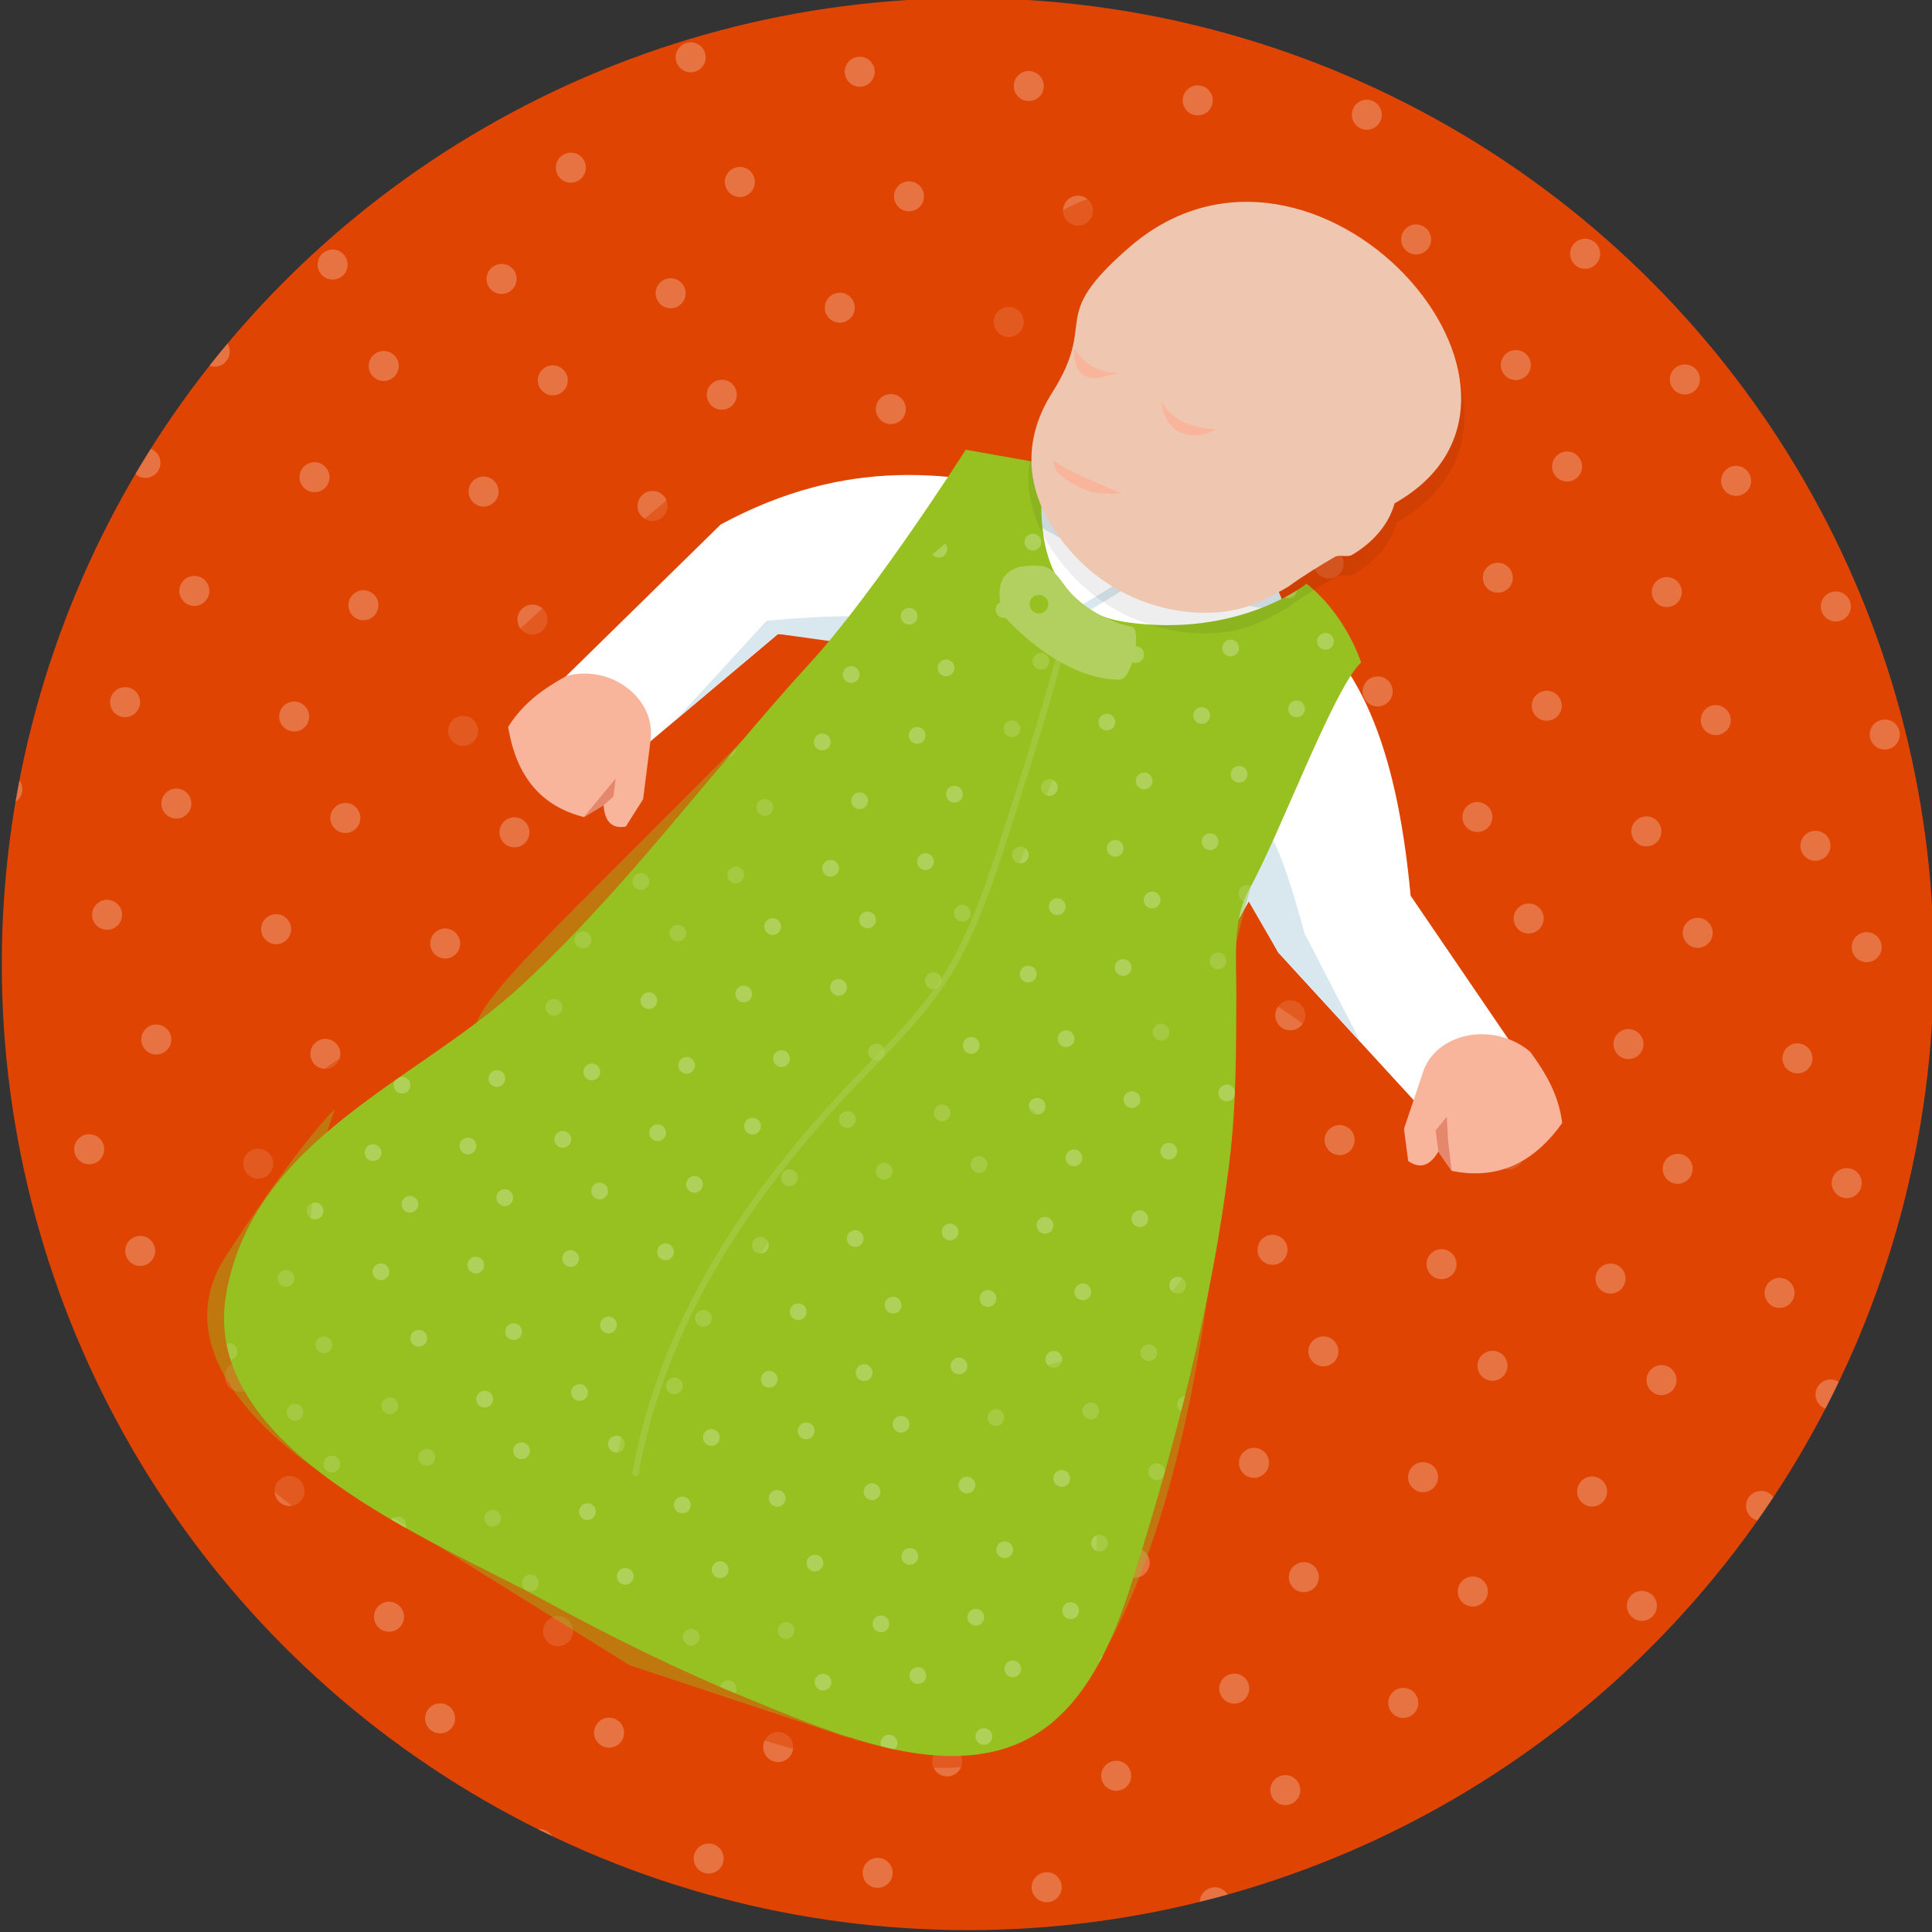 <?xml version="1.0" encoding="UTF-8"?>
<svg preserveAspectRatio="xMidYMid slice" width="200px" height="200px" xmlns="http://www.w3.org/2000/svg" xmlns:xlink="http://www.w3.org/1999/xlink" viewBox="0 0 300 300">
  <rect x="0" y="0" width="300" height="300" fill="#333333" stroke="none"/>
  <defs>
    <style>.cls-1{opacity:.42;}.cls-1,.cls-2,.cls-3,.cls-4,.cls-5,.cls-6,.cls-7,.cls-8,.cls-9,.cls-10,.cls-11,.cls-12,.cls-13,.cls-14,.cls-15,.cls-16,.cls-17{stroke-width:0px;}.cls-1,.cls-2,.cls-3,.cls-4,.cls-18,.cls-8,.cls-9,.cls-17{fill-rule:evenodd;}.cls-1,.cls-3,.cls-4,.cls-5,.cls-6{fill:#96c121;}.cls-1,.cls-3,.cls-5,.cls-15{mix-blend-mode:multiply;}.cls-2{fill:#efc7b0;}.cls-3,.cls-5,.cls-18{opacity:.4;}.cls-18{stroke:#b2d060;stroke-linecap:round;stroke-linejoin:round;}.cls-18,.cls-10,.cls-11{fill:none;}.cls-7{fill:#d9e7ee;}.cls-19{isolation:isolate;}.cls-8{fill:#b2d060;}.cls-9{opacity:.07;}.cls-20{clip-path:url(#clippath-1);}.cls-11{clip-rule:evenodd;}.cls-12{fill:#e4876d;}.cls-13,.cls-17{fill:#fff;}.cls-14{fill:#f9b49c;}.cls-15{opacity:.52;}.cls-15,.cls-16{fill:#e04403;}.cls-21{clip-path:url(#clippath);}.cls-17{opacity:.25;}</style>
    <clipPath id="clippath">
      <circle class="cls-10" cx="150.28" cy="149.71" r="150"></circle>
    </clipPath>
    <clipPath id="clippath-1">
      <path class="cls-11" d="m149.97,69.82s-14.11,22.11-24.1,33.03c-15.14,16.55-28.36,34.88-44.87,50.15-16.12,14.92-41.45,23.58-45.85,47.73-4.41,24.19,32.42,38.51,49.03,47.6,10.49,5.74,21.24,11.06,32.31,15.57,11.36,4.62,26.23,11.18,38.6,7.88,12.04-3.21,17.3-15.45,20.72-26.27,6.68-21.13,12.41-43.08,15.1-65.12,1.07-8.77,1.04-17.55,1.07-26.37.01-4.97-.62-11.26,1.92-15.78,4.79-8.51,13.13-31.26,17.45-35.38,0,0-2.33-7.4-8.48-12.22,0,0-10.45,8.48-27.99,5.97-17.54-2.51-12.5-24.58-12.5-24.58l-12.4-2.19Z"></path>
    </clipPath>
  </defs>
  <g class="cls-19">
    <g id="Layer_1">
      <circle class="cls-16" cx="150.28" cy="149.71" r="150"></circle>
      <g class="cls-21">
        <path class="cls-17" d="m341.54,188.18c-.93.76-1.88,1.53-2.82,2.3-1.13-.24-1.93-1.29-1.83-2.48.11-1.28,1.24-2.23,2.52-2.13,1.21.1,2.12,1.11,2.13,2.3h0Zm-150.89,106.04c-1.33.81-2.66,1.61-3.99,2.41-.26-.42-.39-.92-.35-1.44.11-1.28,1.24-2.23,2.52-2.13.79.07,1.45.52,1.82,1.16h0Zm-55.75,31.97c-1.36.73-2.71,1.45-4.07,2.17-.11-.31-.16-.64-.13-.99.11-1.28,1.24-2.23,2.52-2.12.7.06,1.3.42,1.68.94h0Zm-56.15,27.85c-1.09.49-2.19.99-3.28,1.48.29-1.06,1.31-1.8,2.45-1.71.3.03.58.11.83.23h0Zm-43.63,17.88c-1.27.46-2.55.94-3.82,1.39-.55-.47-.87-1.19-.8-1.96.11-1.28,1.24-2.23,2.52-2.12,1.28.11,2.23,1.24,2.13,2.52l-.02.17h0Zm-39.17,12.35c-.44.12-.88.21-1.32.33.39-.23.84-.35,1.32-.33h0Zm-89.02-212.78c.94-1.23,1.89-2.45,2.84-3.67.71.45,1.15,1.27,1.07,2.16-.11,1.28-1.24,2.23-2.52,2.12-.54-.05-1.02-.27-1.39-.61h0Zm13.57-17.01l.92-1.09c-.19.46-.51.84-.92,1.09h0Zm15.47-17.76c1.02-1.12,2.04-2.25,3.07-3.37.76.44,1.24,1.29,1.16,2.22-.11,1.28-1.24,2.23-2.52,2.13-.71-.06-1.32-.44-1.71-.98h0Zm29.53-30.3c1.11-1.06,2.22-2.13,3.34-3.18.3.43.46.97.41,1.53-.11,1.28-1.24,2.23-2.52,2.13-.47-.04-.89-.21-1.23-.48h0ZM63.29,25.96l1.01-.81c-.25.36-.6.64-1.01.81h0Zm214.92-56.3l1.85.82c.39.46.6,1.06.54,1.7-.11,1.28-1.24,2.23-2.52,2.12-1.28-.11-2.23-1.24-2.13-2.52.1-1.19,1.08-2.1,2.25-2.13h0ZM-108.96,375.34c1.28.11,2.23,1.24,2.12,2.52-.11,1.28-1.24,2.23-2.52,2.13-1.28-.11-2.23-1.24-2.13-2.52.11-1.28,1.24-2.23,2.52-2.12h0Zm26.25,2.23c1.28.11,2.23,1.24,2.12,2.52-.11,1.28-1.24,2.23-2.52,2.12-1.28-.11-2.23-1.24-2.12-2.52.11-1.28,1.24-2.23,2.52-2.13h0Zm26.25,2.23c1.28.11,2.23,1.24,2.13,2.52-.11,1.28-1.24,2.23-2.52,2.12-1.28-.11-2.23-1.24-2.12-2.52.11-1.28,1.24-2.23,2.52-2.12h0Zm26.25,2.23c1.28.11,2.23,1.24,2.12,2.52-.11,1.28-1.24,2.23-2.52,2.12-1.28-.11-2.23-1.24-2.13-2.52.11-1.28,1.24-2.23,2.52-2.13h0Zm-94.23-26.21c1.28.11,2.23,1.24,2.13,2.52-.11,1.28-1.24,2.23-2.52,2.12-1.28-.11-2.23-1.24-2.12-2.52.11-1.28,1.24-2.23,2.52-2.13h0Zm26.25,2.23c1.28.11,2.23,1.24,2.12,2.52-.11,1.28-1.24,2.23-2.52,2.13-1.28-.11-2.23-1.24-2.12-2.52.11-1.28,1.24-2.23,2.52-2.12h0Zm26.25,2.23c1.28.11,2.23,1.24,2.12,2.52-.11,1.28-1.24,2.23-2.52,2.12-1.28-.11-2.23-1.24-2.13-2.52.11-1.28,1.24-2.23,2.52-2.12h0Zm26.25,2.23c1.28.11,2.23,1.24,2.13,2.52-.11,1.28-1.24,2.23-2.52,2.13-1.28-.11-2.23-1.24-2.12-2.52.11-1.28,1.24-2.23,2.52-2.12h0Zm26.25,2.23c1.28.11,2.23,1.24,2.12,2.52-.11,1.28-1.24,2.23-2.52,2.12-1.28-.11-2.23-1.24-2.12-2.52.11-1.28,1.24-2.23,2.52-2.13h0Zm26.25,2.23c1.28.11,2.23,1.24,2.12,2.52-.11,1.28-1.24,2.23-2.52,2.13-1.28-.11-2.23-1.24-2.13-2.52.11-1.28,1.24-2.23,2.52-2.12h0Zm-112.57-28.8c1.28.11,2.23,1.24,2.12,2.52-.11,1.28-1.24,2.23-2.52,2.13-1.28-.11-2.23-1.24-2.13-2.52.11-1.28,1.24-2.23,2.52-2.12h0Zm26.25,2.23c1.28.11,2.23,1.24,2.12,2.52-.11,1.28-1.24,2.23-2.52,2.12-1.28-.11-2.23-1.24-2.13-2.52.11-1.28,1.24-2.23,2.52-2.12h0Zm26.24,2.23c1.28.11,2.23,1.24,2.13,2.52-.11,1.28-1.24,2.23-2.52,2.12-1.28-.11-2.23-1.24-2.12-2.52.11-1.28,1.24-2.23,2.52-2.13h0Zm26.25,2.23c1.28.11,2.23,1.24,2.12,2.52-.11,1.28-1.24,2.23-2.52,2.12-1.28-.11-2.23-1.24-2.13-2.52.11-1.28,1.24-2.23,2.52-2.13h0Zm26.25,2.23c1.28.11,2.23,1.24,2.12,2.52-.11,1.28-1.24,2.23-2.52,2.13-1.28-.11-2.23-1.24-2.13-2.52.11-1.28,1.24-2.23,2.52-2.12h0Zm26.24,2.23c1.28.11,2.23,1.24,2.13,2.52-.11,1.28-1.24,2.23-2.52,2.13-1.28-.11-2.23-1.24-2.12-2.52.11-1.28,1.24-2.23,2.52-2.12h0Zm26.25,2.23c1.28.11,2.23,1.24,2.12,2.52-.11,1.28-1.24,2.23-2.52,2.12-1.28-.11-2.23-1.24-2.12-2.52.11-1.28,1.24-2.23,2.52-2.13h0Zm-183.72-15.62c1.28.11,2.23,1.24,2.13,2.52-.11,1.28-1.24,2.23-2.52,2.12-1.28-.11-2.23-1.24-2.12-2.52.11-1.28,1.24-2.23,2.52-2.13h0Zm10.75-17.28c1.28.11,2.23,1.24,2.13,2.52-.11,1.28-1.24,2.23-2.52,2.12-1.28-.11-2.23-1.24-2.12-2.52.11-1.28,1.24-2.23,2.52-2.13h0Zm26.25,2.23c1.28.11,2.23,1.24,2.13,2.52-.11,1.28-1.24,2.23-2.52,2.12-1.28-.11-2.23-1.24-2.12-2.52.11-1.28,1.24-2.23,2.52-2.12h0Zm26.25,2.23c1.28.11,2.23,1.24,2.12,2.52-.11,1.28-1.24,2.23-2.52,2.13-1.28-.11-2.23-1.24-2.13-2.52.11-1.28,1.24-2.23,2.52-2.12h0Zm26.25,2.23c1.28.11,2.23,1.24,2.13,2.52-.11,1.28-1.24,2.23-2.52,2.13-1.28-.11-2.23-1.24-2.12-2.52.11-1.28,1.24-2.23,2.52-2.12h0Zm26.25,2.23c1.28.11,2.23,1.24,2.12,2.52-.11,1.28-1.24,2.23-2.52,2.12-1.28-.11-2.23-1.24-2.12-2.52.11-1.28,1.24-2.23,2.52-2.13h0Zm26.25,2.23c1.28.11,2.23,1.24,2.12,2.52-.11,1.28-1.24,2.23-2.52,2.12-1.28-.11-2.23-1.24-2.13-2.52.11-1.28,1.24-2.23,2.52-2.12h0Zm26.25,2.23c1.28.11,2.23,1.24,2.12,2.52-.11,1.28-1.24,2.23-2.52,2.13-1.28-.11-2.23-1.24-2.12-2.52.11-1.28,1.24-2.23,2.52-2.12h0Zm26.24,2.23c1.28.11,2.23,1.24,2.13,2.52-.11,1.28-1.24,2.23-2.52,2.12-1.28-.11-2.23-1.24-2.12-2.52.11-1.28,1.24-2.23,2.52-2.13h0Zm26.25,2.23c1.28.11,2.23,1.24,2.12,2.52-.11,1.28-1.24,2.23-2.52,2.12-1.28-.11-2.23-1.24-2.13-2.52.11-1.28,1.24-2.23,2.52-2.12h0Zm-236.21-20.09c1.28.11,2.23,1.24,2.12,2.52-.11,1.28-1.24,2.23-2.52,2.13-1.28-.11-2.23-1.24-2.13-2.52.11-1.28,1.24-2.23,2.52-2.12h0Zm44.55-11.29c1.28.11,2.23,1.24,2.12,2.52-.11,1.28-1.24,2.23-2.52,2.12-1.28-.11-2.23-1.24-2.13-2.52.11-1.28,1.24-2.23,2.52-2.13h0Zm26.24,2.23c1.28.11,2.23,1.24,2.13,2.52-.11,1.28-1.24,2.23-2.52,2.12-1.28-.11-2.23-1.24-2.12-2.52.11-1.28,1.24-2.23,2.52-2.12h0Zm26.25,2.23c1.28.11,2.23,1.24,2.12,2.52-.11,1.28-1.24,2.23-2.52,2.13-1.28-.11-2.23-1.24-2.12-2.52.11-1.28,1.24-2.23,2.52-2.12h0Zm26.25,2.23c1.28.11,2.23,1.24,2.12,2.52-.11,1.28-1.24,2.23-2.52,2.13-1.28-.11-2.23-1.24-2.13-2.52.11-1.28,1.24-2.23,2.52-2.12h0Zm26.24,2.23c1.28.11,2.23,1.24,2.13,2.52-.11,1.28-1.24,2.23-2.52,2.12-1.28-.11-2.23-1.24-2.12-2.52.11-1.28,1.24-2.23,2.52-2.12h0Zm26.25,2.23c1.28.11,2.23,1.24,2.12,2.52-.11,1.28-1.24,2.23-2.52,2.12-1.28-.11-2.23-1.24-2.12-2.52.11-1.28,1.24-2.23,2.52-2.13h0Zm26.25,2.23c1.28.11,2.23,1.24,2.12,2.52-.11,1.28-1.24,2.23-2.52,2.13-1.28-.11-2.23-1.24-2.13-2.52.11-1.28,1.24-2.23,2.52-2.12h0Zm26.25,2.23c1.28.11,2.23,1.24,2.13,2.52-.11,1.28-1.24,2.23-2.52,2.12-1.28-.11-2.23-1.24-2.12-2.52.11-1.28,1.24-2.23,2.52-2.12h0Zm26.25,2.23c1.28.11,2.23,1.24,2.13,2.52-.11,1.28-1.24,2.23-2.52,2.12-1.28-.11-2.23-1.24-2.12-2.52.11-1.28,1.24-2.23,2.52-2.13h0Zm-236.21-20.09c1.28.11,2.23,1.24,2.12,2.52-.11,1.28-1.24,2.23-2.52,2.13-1.28-.11-2.23-1.24-2.13-2.52.11-1.28,1.24-2.23,2.52-2.12h0Zm10.75-17.28c1.28.11,2.23,1.24,2.13,2.52-.11,1.28-1.24,2.23-2.52,2.13-1.28-.11-2.23-1.24-2.12-2.52.11-1.28,1.24-2.23,2.52-2.12h0Zm26.25,2.23c1.28.11,2.23,1.24,2.12,2.52-.11,1.28-1.24,2.23-2.52,2.12-1.28-.11-2.23-1.24-2.13-2.52.11-1.28,1.24-2.23,2.52-2.12h0Zm26.25,2.23c1.28.11,2.23,1.24,2.12,2.52-.11,1.28-1.24,2.23-2.52,2.12-1.28-.11-2.23-1.24-2.12-2.52.11-1.28,1.24-2.23,2.52-2.13h0Zm26.25,2.23c1.28.11,2.23,1.24,2.12,2.52-.11,1.28-1.24,2.23-2.52,2.12-1.28-.11-2.23-1.24-2.12-2.52.11-1.28,1.24-2.23,2.52-2.13h0Zm26.25,2.23c1.28.11,2.23,1.24,2.12,2.52-.11,1.28-1.24,2.23-2.52,2.13-1.28-.11-2.23-1.24-2.13-2.52.11-1.28,1.24-2.23,2.52-2.12h0Zm26.25,2.23c1.28.11,2.23,1.24,2.12,2.52-.11,1.28-1.24,2.23-2.52,2.13-1.28-.11-2.23-1.24-2.12-2.52.11-1.28,1.24-2.23,2.52-2.12h0Zm26.24,2.23c1.28.11,2.23,1.24,2.13,2.52-.11,1.28-1.24,2.23-2.52,2.12-1.28-.11-2.23-1.24-2.12-2.52.11-1.28,1.24-2.23,2.52-2.13h0Zm26.25,2.23c1.28.11,2.23,1.24,2.12,2.52-.11,1.28-1.24,2.23-2.52,2.13-1.28-.11-2.23-1.24-2.13-2.52.11-1.28,1.24-2.23,2.52-2.12h0Zm26.25,2.23c1.28.11,2.23,1.24,2.12,2.52-.11,1.28-1.24,2.23-2.52,2.12-1.28-.11-2.23-1.24-2.12-2.52.11-1.28,1.24-2.23,2.52-2.12h0Zm26.24,2.23c1.28.11,2.23,1.24,2.13,2.52-.11,1.28-1.24,2.23-2.52,2.12-1.28-.11-2.23-1.24-2.12-2.52.11-1.28,1.24-2.23,2.52-2.13h0Zm26.25,2.23c1.28.11,2.23,1.24,2.12,2.52-.11,1.28-1.24,2.23-2.52,2.12-1.28-.11-2.23-1.24-2.13-2.52.11-1.28,1.24-2.23,2.52-2.13h0Zm-288.7-24.55c1.28.11,2.23,1.24,2.13,2.52-.11,1.28-1.24,2.23-2.52,2.12-1.28-.11-2.23-1.24-2.12-2.52.11-1.28,1.24-2.23,2.52-2.13h0Zm44.86-14.9c1.28.11,2.23,1.24,2.12,2.52-.11,1.28-1.24,2.23-2.52,2.12-1.28-.11-2.23-1.24-2.13-2.52.11-1.28,1.24-2.23,2.52-2.13h0Zm26.25,2.23c1.28.11,2.23,1.24,2.12,2.52-.11,1.28-1.24,2.23-2.52,2.13-1.28-.11-2.23-1.24-2.12-2.52.11-1.28,1.24-2.23,2.52-2.12h0Zm26.24,2.23c1.28.11,2.23,1.24,2.13,2.52-.11,1.28-1.24,2.23-2.52,2.12-1.28-.11-2.23-1.24-2.12-2.52.11-1.28,1.24-2.23,2.52-2.12h0Zm26.25,2.23c1.28.11,2.23,1.24,2.12,2.52-.11,1.28-1.24,2.23-2.52,2.13-1.28-.11-2.23-1.24-2.13-2.52.11-1.28,1.24-2.23,2.52-2.12h0Zm26.25,2.23c1.28.11,2.23,1.24,2.12,2.52-.11,1.28-1.24,2.23-2.52,2.12-1.28-.11-2.23-1.24-2.12-2.52.11-1.28,1.24-2.23,2.52-2.13h0Zm26.25,2.23c1.28.11,2.23,1.24,2.13,2.52-.11,1.28-1.24,2.23-2.52,2.13-1.28-.11-2.23-1.24-2.12-2.52.11-1.28,1.24-2.23,2.52-2.12h0Zm26.25,2.23c1.28.11,2.23,1.24,2.12,2.52-.11,1.28-1.24,2.23-2.52,2.12-1.28-.11-2.23-1.24-2.13-2.52.11-1.28,1.24-2.23,2.52-2.12h0Zm26.25,2.23c1.28.11,2.23,1.24,2.12,2.52-.11,1.28-1.24,2.23-2.52,2.12-1.28-.11-2.23-1.24-2.13-2.52.11-1.28,1.24-2.23,2.52-2.13h0Zm26.25,2.23c1.28.11,2.23,1.24,2.13,2.52-.11,1.28-1.24,2.23-2.52,2.13-1.28-.11-2.23-1.24-2.12-2.52.11-1.28,1.24-2.23,2.52-2.12h0Zm26.25,2.23c1.28.11,2.23,1.24,2.12,2.52-.11,1.28-1.24,2.23-2.52,2.12-1.28-.11-2.23-1.24-2.12-2.52.11-1.28,1.24-2.23,2.52-2.12h0Zm26.25,2.23c1.28.11,2.23,1.24,2.12,2.52-.11,1.28-1.24,2.23-2.52,2.13-1.28-.11-2.23-1.24-2.13-2.52.11-1.28,1.24-2.23,2.52-2.12h0Zm-288.7-24.55c1.28.11,2.23,1.24,2.13,2.52-.11,1.28-1.24,2.23-2.52,2.12-1.28-.11-2.23-1.24-2.12-2.52.11-1.28,1.24-2.23,2.52-2.12h0Zm10.75-17.28c1.28.11,2.23,1.24,2.13,2.52-.11,1.28-1.24,2.23-2.52,2.13-1.28-.11-2.23-1.24-2.12-2.52.11-1.28,1.24-2.23,2.52-2.12h0Zm26.25,2.23c1.28.11,2.23,1.24,2.12,2.52-.11,1.28-1.24,2.23-2.52,2.12-1.28-.11-2.23-1.24-2.12-2.52.11-1.28,1.24-2.23,2.52-2.13h0Zm26.25,2.23c1.28.11,2.23,1.24,2.12,2.52-.11,1.28-1.24,2.23-2.52,2.12-1.28-.11-2.23-1.24-2.13-2.52.11-1.28,1.24-2.23,2.52-2.12h0Zm26.25,2.23c1.28.11,2.23,1.24,2.13,2.52-.11,1.28-1.24,2.23-2.52,2.12-1.28-.11-2.23-1.24-2.12-2.52.11-1.28,1.24-2.23,2.52-2.12h0Zm26.25,2.23c1.28.11,2.23,1.24,2.12,2.52-.11,1.28-1.24,2.23-2.52,2.13-1.28-.11-2.23-1.24-2.12-2.52.11-1.28,1.24-2.23,2.52-2.12h0Zm26.25,2.23c1.28.11,2.23,1.24,2.12,2.52-.11,1.28-1.24,2.23-2.52,2.12-1.28-.11-2.23-1.24-2.13-2.52.11-1.28,1.24-2.23,2.52-2.13h0Zm26.25,2.23c1.28.11,2.23,1.24,2.13,2.52-.11,1.28-1.24,2.23-2.52,2.12-1.28-.11-2.23-1.24-2.12-2.52.11-1.28,1.24-2.23,2.52-2.12h0Zm26.25,2.23c1.28.11,2.23,1.24,2.13,2.52-.11,1.28-1.24,2.23-2.52,2.13-1.28-.11-2.23-1.24-2.12-2.52.11-1.28,1.24-2.23,2.52-2.12h0Zm26.25,2.23c1.28.11,2.23,1.24,2.12,2.52-.11,1.28-1.24,2.23-2.52,2.12-1.28-.11-2.23-1.24-2.13-2.52.11-1.28,1.24-2.23,2.52-2.13h0Zm26.25,2.23c1.28.11,2.23,1.24,2.12,2.52-.11,1.28-1.24,2.23-2.52,2.12-1.28-.11-2.23-1.24-2.12-2.52.11-1.28,1.24-2.23,2.52-2.12h0Zm26.25,2.23c1.28.11,2.23,1.24,2.12,2.52-.11,1.28-1.24,2.23-2.52,2.12-1.28-.11-2.23-1.24-2.12-2.52.11-1.28,1.24-2.23,2.52-2.13h0Zm26.25,2.23c1.28.11,2.23,1.24,2.12,2.52-.11,1.28-1.24,2.23-2.52,2.13-1.28-.11-2.23-1.24-2.13-2.52.11-1.28,1.24-2.23,2.52-2.12h0Zm26.25,2.23c1.28.11,2.23,1.24,2.12,2.52-.11,1.28-1.24,2.23-2.52,2.12-1.28-.11-2.23-1.24-2.12-2.52.11-1.28,1.24-2.23,2.52-2.13h0Zm-296.65-40.3c1.28.11,2.23,1.24,2.12,2.52-.11,1.28-1.24,2.23-2.52,2.13-1.28-.11-2.23-1.24-2.12-2.52.11-1.28,1.24-2.23,2.52-2.12h0Zm26.24,2.23c1.28.11,2.23,1.24,2.13,2.52-.11,1.28-1.24,2.23-2.52,2.12-1.28-.11-2.23-1.24-2.12-2.52.11-1.28,1.24-2.23,2.52-2.13h0Zm26.25,2.23c1.28.11,2.23,1.24,2.12,2.52-.11,1.28-1.24,2.23-2.52,2.12-1.28-.11-2.23-1.24-2.12-2.52.11-1.28,1.24-2.23,2.52-2.12h0Zm26.25,2.23c1.28.11,2.23,1.24,2.12,2.52-.11,1.28-1.24,2.23-2.52,2.12-1.28-.11-2.23-1.24-2.12-2.52.11-1.28,1.24-2.23,2.52-2.13h0Zm26.24,2.23c1.28.11,2.23,1.24,2.13,2.52-.11,1.28-1.24,2.23-2.52,2.13-1.28-.11-2.23-1.24-2.12-2.52.11-1.28,1.24-2.23,2.52-2.12h0Zm26.25,2.23c1.28.11,2.23,1.24,2.12,2.52-.11,1.28-1.24,2.23-2.52,2.12-1.28-.11-2.23-1.24-2.13-2.52.11-1.28,1.24-2.23,2.52-2.12h0Zm26.25,2.23c1.28.11,2.23,1.24,2.12,2.52-.11,1.28-1.24,2.23-2.52,2.12-1.28-.11-2.23-1.24-2.13-2.52.11-1.28,1.24-2.23,2.52-2.13h0Zm26.24,2.23c1.28.11,2.23,1.24,2.13,2.52-.11,1.28-1.24,2.23-2.52,2.13-1.28-.11-2.23-1.24-2.12-2.52.11-1.28,1.24-2.23,2.52-2.12h0Zm26.25,2.23c1.28.11,2.23,1.24,2.12,2.52-.11,1.28-1.24,2.23-2.52,2.12-1.28-.11-2.23-1.24-2.12-2.52.11-1.28,1.24-2.23,2.52-2.13h0Zm26.25,2.23c1.28.11,2.23,1.24,2.12,2.52-.11,1.28-1.24,2.23-2.52,2.12-1.28-.11-2.23-1.24-2.13-2.52.11-1.28,1.24-2.23,2.52-2.12h0Zm26.25,2.23c1.28.11,2.23,1.24,2.13,2.52-.11,1.28-1.24,2.23-2.52,2.12-1.28-.11-2.23-1.24-2.12-2.52.11-1.28,1.24-2.23,2.52-2.13h0Zm26.25,2.23c1.28.11,2.23,1.24,2.12,2.52-.11,1.28-1.24,2.23-2.52,2.13-1.28-.11-2.23-1.24-2.12-2.52.11-1.28,1.24-2.23,2.52-2.12h0Zm26.25,2.23c1.28.11,2.23,1.24,2.12,2.52-.11,1.28-1.24,2.23-2.52,2.12-1.28-.11-2.23-1.24-2.13-2.52.11-1.28,1.24-2.23,2.52-2.12h0Zm-341.19-29.01c1.28.11,2.23,1.24,2.12,2.52-.11,1.28-1.24,2.23-2.52,2.12-1.28-.11-2.23-1.24-2.13-2.52.11-1.28,1.24-2.23,2.52-2.12h0Zm10.75-17.28c1.28.11,2.23,1.24,2.12,2.52-.11,1.28-1.24,2.23-2.52,2.12-1.28-.11-2.23-1.24-2.12-2.52.11-1.28,1.24-2.23,2.52-2.13h0Zm26.25,2.23c1.28.11,2.23,1.24,2.12,2.52-.11,1.28-1.24,2.23-2.52,2.13-1.28-.11-2.23-1.24-2.13-2.52.11-1.28,1.24-2.23,2.52-2.12h0Zm26.25,2.23c1.28.11,2.23,1.24,2.13,2.52-.11,1.28-1.24,2.23-2.52,2.12-1.28-.11-2.23-1.24-2.12-2.52.11-1.28,1.24-2.23,2.52-2.12h0Zm26.25,2.23c1.28.11,2.23,1.24,2.12,2.52-.11,1.28-1.24,2.23-2.52,2.13-1.28-.11-2.23-1.24-2.12-2.52.11-1.28,1.24-2.23,2.52-2.12h0Zm26.25,2.23c1.28.11,2.23,1.24,2.12,2.52-.11,1.28-1.24,2.23-2.52,2.12-1.28-.11-2.23-1.24-2.13-2.52.11-1.28,1.24-2.23,2.52-2.13h0Zm26.24,2.23c1.28.11,2.23,1.24,2.13,2.52-.11,1.28-1.24,2.23-2.52,2.13-1.28-.11-2.23-1.24-2.12-2.52.11-1.28,1.24-2.23,2.52-2.12h0Zm26.25,2.23c1.28.11,2.23,1.24,2.13,2.52-.11,1.28-1.24,2.23-2.52,2.12-1.28-.11-2.23-1.24-2.12-2.52.11-1.28,1.24-2.23,2.52-2.12h0Zm26.25,2.23c1.28.11,2.23,1.24,2.12,2.52-.11,1.28-1.24,2.23-2.52,2.12-1.28-.11-2.23-1.24-2.13-2.52.11-1.28,1.24-2.23,2.52-2.13h0Zm26.25,2.23c1.28.11,2.23,1.24,2.12,2.52-.11,1.28-1.24,2.23-2.52,2.13-1.28-.11-2.23-1.24-2.12-2.52.11-1.28,1.24-2.23,2.52-2.12h0Zm26.25,2.23c1.28.11,2.23,1.24,2.13,2.52-.11,1.28-1.24,2.23-2.52,2.12-1.28-.11-2.23-1.24-2.12-2.52.11-1.28,1.24-2.23,2.52-2.12h0Zm26.25,2.23c1.28.11,2.23,1.24,2.12,2.52-.11,1.28-1.24,2.23-2.52,2.13-1.28-.11-2.23-1.24-2.13-2.52.11-1.28,1.24-2.23,2.52-2.12h0Zm26.25,2.23c1.28.11,2.23,1.24,2.12,2.52-.11,1.28-1.24,2.23-2.52,2.12-1.28-.11-2.23-1.24-2.12-2.52.11-1.28,1.24-2.23,2.52-2.13h0Zm26.25,2.23c1.28.11,2.23,1.24,2.13,2.52-.11,1.28-1.24,2.23-2.52,2.13-1.28-.11-2.23-1.24-2.12-2.52.11-1.28,1.24-2.23,2.52-2.12h0Zm26.25,2.23c1.28.11,2.23,1.24,2.12,2.52-.11,1.28-1.24,2.23-2.52,2.13-1.28-.11-2.23-1.24-2.13-2.52.11-1.28,1.24-2.23,2.52-2.12h0Zm26.25,2.23c1.28.11,2.23,1.24,2.12,2.52-.11,1.28-1.24,2.23-2.52,2.12-1.28-.11-2.23-1.24-2.12-2.52.11-1.28,1.24-2.23,2.52-2.13h0Zm-348.97-46.74c1.28.11,2.23,1.24,2.13,2.52-.11,1.28-1.24,2.23-2.52,2.13-1.28-.11-2.23-1.24-2.12-2.52.11-1.28,1.24-2.23,2.52-2.12h0Zm26.25,2.23c1.28.11,2.23,1.24,2.12,2.52-.11,1.28-1.24,2.23-2.52,2.12-1.28-.11-2.23-1.24-2.12-2.52.11-1.28,1.24-2.23,2.52-2.13h0Zm26.25,2.23c1.28.11,2.23,1.24,2.12,2.52-.11,1.28-1.24,2.23-2.52,2.12-1.28-.11-2.23-1.24-2.13-2.52.11-1.28,1.24-2.23,2.52-2.12h0Zm26.25,2.23c1.28.11,2.23,1.24,2.13,2.52-.11,1.28-1.24,2.23-2.52,2.12-1.28-.11-2.23-1.24-2.12-2.52.11-1.28,1.24-2.23,2.52-2.13h0Zm26.25,2.23c1.28.11,2.23,1.24,2.12,2.52-.11,1.28-1.24,2.23-2.52,2.13-1.28-.11-2.23-1.24-2.12-2.52.11-1.28,1.24-2.23,2.52-2.12h0Zm26.25,2.23c1.28.11,2.23,1.24,2.12,2.52-.11,1.28-1.24,2.23-2.52,2.12-1.28-.11-2.23-1.24-2.13-2.52.11-1.28,1.24-2.23,2.52-2.12h0Zm26.24,2.23c1.28.11,2.23,1.24,2.13,2.52-.11,1.28-1.24,2.23-2.52,2.12-1.28-.11-2.23-1.24-2.12-2.52.11-1.28,1.24-2.23,2.52-2.13h0Zm26.25,2.23c1.28.11,2.23,1.24,2.13,2.52-.11,1.28-1.24,2.23-2.52,2.13-1.28-.11-2.23-1.24-2.12-2.52.11-1.28,1.24-2.23,2.52-2.12h0Zm26.25,2.23c1.28.11,2.23,1.24,2.12,2.52-.11,1.28-1.24,2.23-2.52,2.12-1.28-.11-2.23-1.24-2.13-2.52.11-1.28,1.24-2.23,2.52-2.13h0Zm26.25,2.23c1.28.11,2.23,1.24,2.12,2.52-.11,1.28-1.24,2.23-2.52,2.12-1.28-.11-2.23-1.24-2.12-2.52.11-1.28,1.24-2.23,2.52-2.12h0Zm26.25,2.23c1.28.11,2.23,1.24,2.13,2.52-.11,1.28-1.24,2.23-2.52,2.12-1.28-.11-2.23-1.24-2.12-2.52.11-1.28,1.24-2.23,2.52-2.13h0Zm26.25,2.23c1.28.11,2.23,1.24,2.12,2.52-.11,1.28-1.24,2.23-2.52,2.13-1.28-.11-2.23-1.24-2.13-2.52.11-1.28,1.24-2.23,2.52-2.12h0Zm26.25,2.23c1.28.11,2.23,1.24,2.12,2.52-.11,1.28-1.24,2.23-2.52,2.12-1.28-.11-2.23-1.24-2.12-2.52.11-1.28,1.24-2.23,2.52-2.12h0Zm26.24,2.23c1.28.11,2.23,1.24,2.13,2.52-.11,1.28-1.24,2.23-2.52,2.12-1.28-.11-2.23-1.24-2.12-2.52.11-1.28,1.24-2.23,2.52-2.13h0Zm26.25,2.23c1.28.11,2.23,1.24,2.12,2.52-.11,1.28-1.24,2.23-2.52,2.13-1.28-.11-2.23-1.24-2.13-2.52.11-1.28,1.24-2.23,2.52-2.12h0Zm-356.69-48.52c1.28.11,2.23,1.24,2.12,2.52-.11,1.28-1.24,2.23-2.52,2.13-1.28-.11-2.23-1.24-2.12-2.52.11-1.28,1.24-2.23,2.52-2.12h0Zm26.25,2.23c1.28.11,2.23,1.24,2.13,2.52-.11,1.28-1.24,2.23-2.52,2.12-1.28-.11-2.23-1.24-2.12-2.52.11-1.28,1.24-2.23,2.52-2.12h0Zm26.25,2.23c1.28.11,2.23,1.24,2.12,2.52-.11,1.28-1.24,2.23-2.52,2.13-1.28-.11-2.23-1.24-2.13-2.52.11-1.28,1.24-2.23,2.52-2.12h0Zm26.25,2.23c1.28.11,2.23,1.24,2.12,2.52-.11,1.28-1.24,2.23-2.52,2.12-1.28-.11-2.23-1.24-2.12-2.52.11-1.28,1.24-2.23,2.52-2.13h0Zm26.24,2.23c1.28.11,2.23,1.24,2.13,2.52-.11,1.28-1.24,2.23-2.52,2.13-1.28-.11-2.23-1.24-2.12-2.52.11-1.28,1.24-2.23,2.52-2.12h0Zm26.25,2.23c1.28.11,2.23,1.24,2.12,2.52-.11,1.28-1.24,2.23-2.52,2.12-1.28-.11-2.23-1.24-2.13-2.52.11-1.28,1.24-2.23,2.52-2.12h0Zm26.25,2.23c1.28.11,2.23,1.24,2.12,2.52-.11,1.28-1.24,2.23-2.52,2.12-1.28-.11-2.23-1.24-2.12-2.52.11-1.28,1.24-2.23,2.52-2.13h0Zm26.25,2.23c1.28.11,2.23,1.24,2.13,2.52-.11,1.28-1.24,2.23-2.52,2.13-1.28-.11-2.23-1.24-2.12-2.52.11-1.28,1.24-2.23,2.52-2.12h0Zm26.25,2.23c1.28.11,2.23,1.24,2.12,2.52-.11,1.28-1.24,2.23-2.52,2.12-1.28-.11-2.23-1.24-2.12-2.52.11-1.28,1.24-2.23,2.52-2.12h0Zm26.25,2.23c1.28.11,2.23,1.24,2.12,2.52-.11,1.28-1.24,2.23-2.52,2.13-1.28-.11-2.23-1.24-2.12-2.52.11-1.28,1.24-2.23,2.52-2.12h0Zm26.24,2.23c1.28.11,2.23,1.24,2.13,2.52-.11,1.28-1.24,2.23-2.52,2.12-1.28-.11-2.23-1.24-2.12-2.52.11-1.28,1.24-2.23,2.52-2.13h0Zm26.25,2.23c1.28.11,2.23,1.24,2.12,2.52-.11,1.28-1.24,2.23-2.52,2.12-1.28-.11-2.23-1.24-2.13-2.52.11-1.28,1.24-2.23,2.52-2.12h0Zm26.25,2.23c1.28.11,2.23,1.24,2.12,2.52-.11,1.28-1.24,2.23-2.52,2.13-1.28-.11-2.23-1.24-2.13-2.52.11-1.28,1.24-2.23,2.52-2.12h0Zm26.24,2.23c1.28.11,2.23,1.24,2.13,2.52-.11,1.28-1.24,2.23-2.52,2.12-1.28-.11-2.23-1.24-2.12-2.52.11-1.28,1.24-2.23,2.52-2.13h0Zm26.25,2.23c1.28.11,2.23,1.24,2.12,2.52-.11,1.28-1.24,2.23-2.52,2.13-1.28-.11-2.23-1.24-2.12-2.52.11-1.28,1.24-2.23,2.52-2.12h0Zm-349.14-44.76c1.28.11,2.23,1.24,2.12,2.52-.11,1.28-1.24,2.23-2.52,2.13-1.28-.11-2.23-1.24-2.13-2.52.11-1.28,1.24-2.23,2.52-2.12h0Zm26.25,2.23c1.28.11,2.23,1.24,2.13,2.52-.11,1.28-1.24,2.23-2.52,2.12-1.28-.11-2.23-1.24-2.12-2.52.11-1.28,1.24-2.23,2.52-2.12h0Zm26.25,2.23c1.28.11,2.23,1.24,2.12,2.52-.11,1.28-1.24,2.23-2.52,2.13-1.28-.11-2.23-1.24-2.12-2.52.11-1.28,1.24-2.23,2.52-2.12h0Zm26.25,2.23c1.28.11,2.23,1.24,2.12,2.52-.11,1.28-1.24,2.23-2.52,2.12-1.28-.11-2.23-1.24-2.13-2.52.11-1.28,1.24-2.23,2.52-2.13h0Zm26.24,2.23c1.28.11,2.23,1.24,2.13,2.52-.11,1.28-1.24,2.23-2.52,2.12-1.28-.11-2.23-1.24-2.12-2.52.11-1.28,1.24-2.23,2.52-2.12h0Zm26.25,2.23c1.28.11,2.23,1.24,2.13,2.52-.11,1.28-1.24,2.23-2.52,2.13-1.28-.11-2.23-1.24-2.12-2.52.11-1.28,1.24-2.23,2.52-2.12h0Zm26.25,2.23c1.28.11,2.23,1.24,2.12,2.52-.11,1.28-1.24,2.23-2.52,2.12-1.28-.11-2.23-1.24-2.13-2.52.11-1.28,1.24-2.23,2.52-2.13h0Zm26.25,2.23c1.28.11,2.23,1.24,2.12,2.52-.11,1.28-1.24,2.23-2.52,2.12-1.28-.11-2.23-1.24-2.12-2.52.11-1.28,1.24-2.23,2.52-2.12h0Zm26.25,2.23c1.28.11,2.23,1.24,2.13,2.52-.11,1.28-1.24,2.23-2.52,2.13-1.28-.11-2.23-1.24-2.12-2.52.11-1.28,1.24-2.23,2.52-2.12h0Zm26.25,2.23c1.28.11,2.23,1.24,2.12,2.52-.11,1.28-1.24,2.23-2.52,2.13-1.28-.11-2.23-1.24-2.13-2.52.11-1.28,1.24-2.23,2.52-2.12h0Zm26.25,2.23c1.28.11,2.23,1.24,2.12,2.52-.11,1.28-1.24,2.23-2.52,2.12-1.28-.11-2.23-1.24-2.12-2.52.11-1.28,1.24-2.23,2.52-2.13h0Zm26.24,2.23c1.28.11,2.23,1.24,2.13,2.52-.11,1.28-1.24,2.23-2.52,2.12-1.28-.11-2.23-1.24-2.12-2.52.11-1.28,1.24-2.23,2.52-2.12h0Zm26.25,2.23c1.28.11,2.23,1.24,2.12,2.52-.11,1.28-1.24,2.23-2.52,2.13-1.28-.11-2.23-1.24-2.13-2.52.11-1.28,1.24-2.23,2.52-2.12h0Zm26.25,2.23c1.28.11,2.23,1.24,2.12,2.52-.11,1.28-1.24,2.23-2.52,2.12-1.28-.11-2.23-1.24-2.12-2.52.11-1.28,1.24-2.23,2.52-2.13h0Zm26.24,2.23c1.28.11,2.23,1.24,2.13,2.52-.11,1.28-1.24,2.23-2.52,2.12-1.28-.11-2.23-1.24-2.12-2.52.11-1.28,1.24-2.23,2.52-2.12h0ZM-54.28,152.41c1.28.11,2.23,1.24,2.12,2.52-.11,1.28-1.24,2.23-2.52,2.12-1.28-.11-2.23-1.24-2.13-2.52.11-1.28,1.24-2.23,2.52-2.12h0Zm26.25,2.23c1.28.11,2.23,1.24,2.12,2.52-.11,1.28-1.24,2.23-2.52,2.12-1.28-.11-2.23-1.24-2.12-2.52.11-1.28,1.24-2.23,2.52-2.13h0Zm26.25,2.23c1.28.11,2.23,1.24,2.13,2.52-.11,1.28-1.24,2.23-2.52,2.13-1.28-.11-2.23-1.24-2.12-2.52.11-1.28,1.24-2.23,2.52-2.12h0Zm26.25,2.23c1.28.11,2.23,1.24,2.12,2.52-.11,1.28-1.24,2.23-2.52,2.12-1.28-.11-2.23-1.24-2.13-2.52.11-1.28,1.24-2.23,2.52-2.12h0Zm26.25,2.23c1.28.11,2.23,1.24,2.12,2.52-.11,1.28-1.24,2.23-2.52,2.12-1.28-.11-2.23-1.24-2.12-2.52.11-1.28,1.24-2.23,2.52-2.13h0Zm26.25,2.23c1.28.11,2.23,1.24,2.13,2.52-.11,1.28-1.24,2.23-2.52,2.13-1.28-.11-2.23-1.24-2.12-2.52.11-1.28,1.24-2.23,2.52-2.12h0Zm26.25,2.23c1.28.11,2.23,1.24,2.12,2.52-.11,1.28-1.24,2.23-2.52,2.12-1.28-.11-2.23-1.24-2.12-2.52.11-1.28,1.24-2.23,2.52-2.13h0Zm26.25,2.23c1.28.11,2.23,1.24,2.12,2.52-.11,1.28-1.24,2.23-2.52,2.12-1.28-.11-2.23-1.24-2.13-2.52.11-1.28,1.24-2.23,2.52-2.12h0Zm26.25,2.23c1.28.11,2.23,1.24,2.13,2.52-.11,1.28-1.24,2.23-2.52,2.12-1.28-.11-2.23-1.24-2.12-2.52.11-1.28,1.24-2.23,2.52-2.13h0Zm26.25,2.23c1.28.11,2.23,1.24,2.12,2.52-.11,1.28-1.24,2.23-2.52,2.13-1.28-.11-2.23-1.24-2.13-2.52.11-1.28,1.24-2.23,2.52-2.12h0Zm26.25,2.23c1.28.11,2.23,1.24,2.12,2.52-.11,1.28-1.24,2.23-2.52,2.12-1.28-.11-2.23-1.24-2.13-2.52.11-1.28,1.24-2.23,2.52-2.12h0Zm26.24,2.23c1.28.11,2.23,1.24,2.13,2.52-.11,1.28-1.24,2.23-2.52,2.12-1.28-.11-2.23-1.24-2.12-2.52.11-1.28,1.24-2.23,2.52-2.13h0Zm26.25,2.23c1.28.11,2.23,1.24,2.12,2.52-.11,1.28-1.24,2.23-2.52,2.13-1.28-.11-2.23-1.24-2.12-2.52.11-1.28,1.24-2.23,2.52-2.12h0Zm26.25,2.23c1.28.11,2.23,1.24,2.12,2.52-.11,1.28-1.24,2.23-2.52,2.12-1.28-.11-2.23-1.24-2.13-2.52.11-1.28,1.24-2.23,2.52-2.12h0Zm26.24,2.23c1.28.11,2.23,1.24,2.13,2.52-.11,1.28-1.24,2.23-2.52,2.12-1.28-.11-2.23-1.24-2.12-2.52.11-1.28,1.24-2.23,2.52-2.13h0ZM-35.67,135.27c1.28.11,2.23,1.24,2.12,2.52-.11,1.28-1.24,2.23-2.52,2.12-1.28-.11-2.23-1.24-2.13-2.52.11-1.28,1.24-2.23,2.52-2.13h0Zm26.25,2.23c1.28.11,2.23,1.24,2.13,2.52-.11,1.28-1.24,2.23-2.52,2.12-1.28-.11-2.23-1.24-2.12-2.52.11-1.28,1.24-2.23,2.52-2.12h0Zm26.25,2.23c1.28.11,2.23,1.24,2.12,2.52-.11,1.28-1.24,2.23-2.52,2.12-1.28-.11-2.23-1.24-2.12-2.52.11-1.28,1.24-2.23,2.52-2.13h0Zm26.25,2.23c1.28.11,2.23,1.24,2.12,2.52-.11,1.28-1.24,2.23-2.52,2.13-1.28-.11-2.23-1.24-2.13-2.52.11-1.28,1.24-2.23,2.52-2.12h0Zm26.24,2.23c1.28.11,2.23,1.24,2.13,2.52-.11,1.28-1.24,2.23-2.52,2.12-1.28-.11-2.23-1.24-2.12-2.52.11-1.28,1.24-2.23,2.52-2.13h0Zm26.25,2.23c1.28.11,2.23,1.24,2.12,2.52-.11,1.28-1.24,2.23-2.52,2.12-1.28-.11-2.23-1.24-2.12-2.52.11-1.28,1.24-2.23,2.52-2.12h0Zm26.25,2.23c1.28.11,2.23,1.24,2.12,2.52-.11,1.28-1.24,2.23-2.52,2.13-1.28-.11-2.23-1.24-2.13-2.52.11-1.28,1.24-2.23,2.52-2.12h0Zm26.24,2.23c1.28.11,2.23,1.24,2.13,2.52-.11,1.28-1.24,2.23-2.52,2.12-1.28-.11-2.23-1.24-2.12-2.52.11-1.28,1.24-2.23,2.52-2.13h0Zm26.25,2.23c1.28.11,2.23,1.24,2.12,2.52-.11,1.28-1.24,2.23-2.52,2.12-1.28-.11-2.23-1.24-2.12-2.52.11-1.28,1.24-2.23,2.52-2.12h0Zm26.25,2.23c1.28.11,2.23,1.24,2.12,2.52-.11,1.28-1.24,2.23-2.52,2.12-1.28-.11-2.23-1.24-2.13-2.52.11-1.28,1.24-2.23,2.52-2.13h0Zm26.25,2.23c1.28.11,2.23,1.24,2.13,2.52-.11,1.28-1.24,2.23-2.52,2.13-1.28-.11-2.23-1.24-2.12-2.52.11-1.28,1.24-2.23,2.52-2.12h0Zm26.25,2.23c1.28.11,2.23,1.24,2.13,2.52-.11,1.28-1.24,2.23-2.52,2.12-1.28-.11-2.23-1.24-2.12-2.52.11-1.28,1.24-2.23,2.52-2.12h0Zm26.25,2.23c1.28.11,2.23,1.24,2.12,2.52-.11,1.28-1.24,2.23-2.52,2.12-1.28-.11-2.23-1.24-2.13-2.52.11-1.28,1.24-2.23,2.52-2.13h0Zm26.25,2.23c1.28.11,2.23,1.24,2.12,2.52-.11,1.28-1.24,2.23-2.52,2.13-1.28-.11-2.23-1.24-2.12-2.52.11-1.28,1.24-2.23,2.52-2.12h0Zm26.24,2.23c1.28.11,2.23,1.24,2.13,2.52-.11,1.28-1.24,2.23-2.52,2.12-1.28-.11-2.23-1.24-2.12-2.52.11-1.28,1.24-2.23,2.52-2.13h0Zm26.25,2.23c1.28.11,2.23,1.24,2.12,2.52-.11,1.28-1.24,2.23-2.52,2.12-1.28-.11-2.23-1.24-2.13-2.52.11-1.28,1.24-2.23,2.52-2.12h0ZM-24.92,118c1.28.11,2.23,1.24,2.12,2.52-.11,1.28-1.24,2.23-2.52,2.13-1.28-.11-2.23-1.24-2.13-2.52.11-1.28,1.24-2.23,2.52-2.12h0Zm26.25,2.23c1.28.11,2.23,1.24,2.13,2.52-.11,1.28-1.24,2.23-2.52,2.12-1.28-.11-2.23-1.24-2.12-2.52.11-1.28,1.24-2.23,2.52-2.12h0Zm26.25,2.23c1.28.11,2.23,1.24,2.13,2.52-.11,1.28-1.24,2.23-2.52,2.12-1.28-.11-2.23-1.24-2.12-2.52.11-1.28,1.24-2.23,2.52-2.13h0Zm26.25,2.23c1.28.11,2.23,1.24,2.12,2.52-.11,1.28-1.24,2.23-2.52,2.13-1.28-.11-2.23-1.24-2.13-2.52.11-1.28,1.24-2.23,2.52-2.12h0Zm26.25,2.23c1.28.11,2.23,1.24,2.12,2.52-.11,1.28-1.24,2.23-2.52,2.12-1.28-.11-2.23-1.24-2.12-2.52.11-1.28,1.24-2.23,2.52-2.12h0Zm26.24,2.23c1.28.11,2.23,1.24,2.13,2.52-.11,1.28-1.24,2.23-2.52,2.12-1.28-.11-2.23-1.24-2.12-2.52.11-1.28,1.24-2.23,2.52-2.13h0Zm26.25,2.23c1.28.11,2.23,1.24,2.12,2.52-.11,1.28-1.24,2.23-2.52,2.13-1.28-.11-2.23-1.24-2.13-2.52.11-1.28,1.24-2.23,2.52-2.12h0Zm26.25,2.23c1.28.11,2.23,1.24,2.12,2.52-.11,1.28-1.24,2.23-2.52,2.12-1.28-.11-2.23-1.24-2.12-2.52.11-1.28,1.24-2.23,2.52-2.12h0Zm26.25,2.23c1.28.11,2.23,1.24,2.13,2.52-.11,1.28-1.24,2.23-2.52,2.13-1.28-.11-2.23-1.24-2.12-2.52.11-1.28,1.24-2.23,2.52-2.12h0Zm26.25,2.23c1.28.11,2.23,1.24,2.12,2.52-.11,1.28-1.24,2.23-2.52,2.12-1.28-.11-2.23-1.24-2.13-2.52.11-1.28,1.24-2.23,2.52-2.13h0Zm26.25,2.23c1.28.11,2.23,1.24,2.12,2.52-.11,1.28-1.24,2.23-2.52,2.13-1.28-.11-2.23-1.24-2.12-2.52.11-1.28,1.24-2.23,2.52-2.12h0Zm26.24,2.23c1.28.11,2.23,1.24,2.13,2.52-.11,1.28-1.24,2.23-2.52,2.12-1.28-.11-2.23-1.24-2.12-2.52.11-1.28,1.24-2.23,2.52-2.12h0Zm26.25,2.23c1.28.11,2.23,1.24,2.12,2.52-.11,1.28-1.24,2.23-2.52,2.12-1.28-.11-2.23-1.24-2.12-2.52.11-1.28,1.24-2.23,2.52-2.13h0Zm26.25,2.23c1.28.11,2.23,1.24,2.12,2.52-.11,1.28-1.24,2.23-2.52,2.13-1.28-.11-2.23-1.24-2.13-2.52.11-1.28,1.24-2.23,2.52-2.12h0Zm26.25,2.23c1.28.11,2.23,1.24,2.13,2.52-.11,1.28-1.24,2.23-2.52,2.12-1.28-.11-2.23-1.24-2.12-2.52.11-1.28,1.24-2.23,2.52-2.12h0Zm26.25,2.23c1.28.11,2.23,1.24,2.12,2.52-.11,1.28-1.24,2.23-2.52,2.13-1.28-.11-2.23-1.24-2.12-2.52.11-1.28,1.24-2.23,2.52-2.12h0ZM-6.62,104.48c1.28.11,2.23,1.24,2.12,2.52-.11,1.28-1.24,2.23-2.52,2.12-1.28-.11-2.23-1.24-2.12-2.52.11-1.28,1.24-2.23,2.52-2.12h0Zm26.25,2.23c1.28.11,2.23,1.24,2.12,2.52-.11,1.28-1.24,2.23-2.52,2.13-1.28-.11-2.23-1.24-2.13-2.52.11-1.28,1.24-2.23,2.52-2.12h0Zm26.24,2.23c1.28.11,2.23,1.24,2.13,2.52-.11,1.28-1.24,2.23-2.52,2.12-1.28-.11-2.23-1.24-2.12-2.52.11-1.28,1.24-2.23,2.52-2.12h0Zm26.25,2.23c1.28.11,2.23,1.24,2.12,2.52-.11,1.28-1.24,2.23-2.52,2.12-1.28-.11-2.23-1.24-2.12-2.52.11-1.28,1.24-2.23,2.52-2.12h0Zm26.25,2.23c1.28.11,2.23,1.24,2.12,2.52-.11,1.28-1.24,2.23-2.52,2.13-1.28-.11-2.23-1.24-2.13-2.52.11-1.28,1.24-2.23,2.52-2.12h0Zm26.24,2.23c1.28.11,2.23,1.24,2.13,2.52-.11,1.28-1.24,2.23-2.52,2.12-1.28-.11-2.23-1.24-2.12-2.52.11-1.28,1.24-2.23,2.52-2.13h0Zm26.25,2.23c1.28.11,2.23,1.24,2.13,2.52-.11,1.28-1.24,2.23-2.52,2.13-1.28-.11-2.23-1.24-2.12-2.52.11-1.28,1.24-2.23,2.52-2.12h0Zm26.25,2.23c1.28.11,2.23,1.24,2.12,2.52-.11,1.28-1.24,2.23-2.52,2.12-1.28-.11-2.23-1.24-2.13-2.52.11-1.28,1.24-2.23,2.52-2.12h0Zm26.24,2.23c1.28.11,2.23,1.24,2.13,2.52-.11,1.28-1.24,2.23-2.52,2.13-1.28-.11-2.23-1.24-2.12-2.52.11-1.28,1.24-2.23,2.52-2.12h0Zm26.25,2.23c1.28.11,2.23,1.24,2.13,2.52-.11,1.28-1.24,2.23-2.52,2.12-1.28-.11-2.23-1.24-2.12-2.52.11-1.28,1.24-2.23,2.52-2.13h0Zm26.25,2.23c1.28.11,2.23,1.24,2.12,2.52-.11,1.28-1.24,2.23-2.52,2.12-1.28-.11-2.23-1.24-2.13-2.52.11-1.28,1.24-2.23,2.52-2.12h0Zm26.25,2.23c1.28.11,2.23,1.24,2.12,2.52-.11,1.28-1.24,2.23-2.52,2.13-1.28-.11-2.23-1.24-2.12-2.52.11-1.28,1.24-2.23,2.52-2.12h0Zm26.24,2.23c1.28.11,2.23,1.24,2.13,2.52-.11,1.28-1.24,2.23-2.52,2.12-1.28-.11-2.23-1.24-2.12-2.52.11-1.28,1.24-2.23,2.52-2.13h0Zm26.25,2.23c1.28.11,2.23,1.24,2.12,2.52-.11,1.28-1.24,2.23-2.52,2.12-1.28-.11-2.23-1.24-2.13-2.52.11-1.28,1.24-2.23,2.52-2.12h0Zm26.25,2.23c1.28.11,2.23,1.24,2.12,2.52-.11,1.28-1.24,2.23-2.52,2.12-1.28-.11-2.23-1.24-2.12-2.52.11-1.28,1.24-2.23,2.52-2.12h0Zm26.24,2.23c1.28.11,2.23,1.24,2.13,2.52-.11,1.28-1.24,2.23-2.52,2.13-1.28-.11-2.23-1.24-2.12-2.52.11-1.28,1.24-2.23,2.52-2.12h0ZM4.13,87.2c1.28.11,2.23,1.24,2.13,2.52-.11,1.28-1.24,2.23-2.52,2.12-1.28-.11-2.23-1.24-2.12-2.52.11-1.28,1.24-2.23,2.52-2.13h0Zm26.25,2.23c1.28.11,2.23,1.24,2.12,2.52-.11,1.28-1.24,2.23-2.52,2.13-1.28-.11-2.23-1.24-2.13-2.52.11-1.28,1.24-2.23,2.52-2.12h0Zm26.25,2.23c1.28.11,2.23,1.24,2.12,2.52-.11,1.28-1.24,2.23-2.52,2.12-1.28-.11-2.23-1.24-2.12-2.52.11-1.28,1.24-2.23,2.52-2.13h0Zm26.24,2.23c1.28.11,2.23,1.24,2.13,2.52-.11,1.28-1.24,2.23-2.52,2.12-1.28-.11-2.23-1.24-2.12-2.52.11-1.28,1.24-2.23,2.52-2.12h0Zm26.25,2.23c1.28.11,2.23,1.24,2.12,2.52-.11,1.28-1.24,2.23-2.52,2.13-1.28-.11-2.23-1.24-2.13-2.52.11-1.28,1.24-2.23,2.52-2.12h0Zm26.25,2.23c1.28.11,2.23,1.24,2.12,2.52-.11,1.28-1.24,2.23-2.52,2.12-1.28-.11-2.23-1.24-2.13-2.52.11-1.28,1.24-2.23,2.52-2.13h0Zm26.25,2.23c1.28.11,2.23,1.24,2.12,2.52-.11,1.28-1.24,2.23-2.52,2.12-1.28-.11-2.23-1.24-2.12-2.52.11-1.28,1.24-2.23,2.52-2.12h0Zm26.25,2.23c1.28.11,2.23,1.24,2.12,2.52-.11,1.28-1.24,2.23-2.52,2.12-1.28-.11-2.23-1.24-2.13-2.52.11-1.28,1.24-2.23,2.52-2.13h0Zm26.25,2.23c1.28.11,2.23,1.24,2.12,2.52-.11,1.28-1.24,2.23-2.52,2.13-1.28-.11-2.23-1.24-2.12-2.52.11-1.28,1.24-2.23,2.52-2.12h0Zm26.25,2.23c1.28.11,2.23,1.24,2.13,2.52-.11,1.28-1.24,2.23-2.52,2.12-1.28-.11-2.23-1.24-2.12-2.52.11-1.28,1.24-2.23,2.52-2.12h0Zm26.25,2.23c1.28.11,2.23,1.24,2.12,2.52-.11,1.28-1.24,2.23-2.52,2.12-1.28-.11-2.23-1.24-2.12-2.52.11-1.28,1.24-2.23,2.52-2.13h0Zm26.25,2.23c1.28.11,2.23,1.24,2.12,2.52-.11,1.28-1.24,2.23-2.52,2.13-1.28-.11-2.23-1.24-2.13-2.52.11-1.28,1.24-2.23,2.52-2.12h0Zm26.24,2.23c1.28.11,2.23,1.24,2.13,2.52-.11,1.28-1.24,2.23-2.52,2.12-1.28-.11-2.23-1.24-2.12-2.52.11-1.28,1.24-2.23,2.52-2.13h0Zm26.25,2.23c1.28.11,2.23,1.24,2.12,2.52-.11,1.28-1.24,2.23-2.52,2.12-1.28-.11-2.23-1.24-2.12-2.52.11-1.28,1.24-2.23,2.52-2.12h0Zm26.25,2.23c1.28.11,2.23,1.24,2.12,2.52-.11,1.28-1.24,2.23-2.52,2.12-1.28-.11-2.23-1.24-2.13-2.52.11-1.28,1.24-2.23,2.52-2.13h0Zm26.25,2.23c1.28.11,2.23,1.24,2.13,2.52-.11,1.28-1.24,2.23-2.52,2.13-1.28-.11-2.23-1.24-2.12-2.52.11-1.28,1.24-2.23,2.52-2.12h0Zm32.21-67.95c1.28.11,2.23,1.24,2.12,2.52-.11,1.28-1.24,2.23-2.52,2.12-1.28-.11-2.23-1.24-2.13-2.52.11-1.28,1.24-2.23,2.52-2.13h0Zm-2.81,33.03c1.28.11,2.23,1.24,2.13,2.52-.11,1.28-1.24,2.23-2.52,2.13-1.28-.11-2.23-1.24-2.12-2.52.11-1.28,1.24-2.23,2.52-2.12h0ZM22.79,69.55c1.28.11,2.23,1.24,2.12,2.52-.11,1.28-1.24,2.23-2.52,2.13-1.28-.11-2.23-1.24-2.13-2.52.11-1.28,1.24-2.23,2.52-2.12h0Zm26.24,2.23c1.28.11,2.23,1.24,2.13,2.52-.11,1.28-1.24,2.23-2.52,2.12-1.28-.11-2.23-1.24-2.12-2.52.11-1.28,1.24-2.23,2.52-2.13h0Zm26.25,2.23c1.28.11,2.23,1.24,2.13,2.52-.11,1.28-1.24,2.23-2.52,2.12-1.28-.11-2.23-1.24-2.12-2.52.11-1.28,1.24-2.23,2.52-2.12h0Zm26.25,2.23c1.28.11,2.23,1.24,2.12,2.52-.11,1.28-1.24,2.23-2.52,2.13-1.28-.11-2.23-1.24-2.13-2.52.11-1.28,1.24-2.23,2.52-2.12h0Zm26.25,2.23c1.28.11,2.23,1.24,2.12,2.52-.11,1.28-1.24,2.23-2.52,2.12-1.28-.11-2.23-1.24-2.12-2.52.11-1.28,1.24-2.23,2.52-2.13h0Zm26.25,2.23c1.28.11,2.23,1.24,2.13,2.52-.11,1.28-1.24,2.23-2.52,2.12-1.28-.11-2.23-1.24-2.12-2.52.11-1.28,1.24-2.23,2.52-2.12h0Zm26.25,2.23c1.28.11,2.23,1.24,2.12,2.52-.11,1.28-1.24,2.23-2.52,2.12-1.28-.11-2.23-1.24-2.13-2.52.11-1.28,1.24-2.23,2.52-2.13h0Zm26.25,2.23c1.28.11,2.23,1.24,2.12,2.52-.11,1.28-1.24,2.23-2.52,2.13-1.28-.11-2.23-1.24-2.12-2.52.11-1.28,1.24-2.23,2.52-2.12h0Zm26.24,2.23c1.28.11,2.23,1.24,2.13,2.52-.11,1.28-1.24,2.23-2.52,2.12-1.28-.11-2.23-1.24-2.12-2.52.11-1.28,1.24-2.23,2.52-2.12h0Zm26.25,2.23c1.28.11,2.23,1.24,2.12,2.52-.11,1.28-1.24,2.23-2.52,2.12-1.28-.11-2.23-1.24-2.12-2.52.11-1.28,1.24-2.23,2.52-2.13h0Zm26.25,2.23c1.28.11,2.23,1.24,2.12,2.52-.11,1.28-1.24,2.23-2.52,2.13-1.28-.11-2.23-1.24-2.13-2.52.11-1.28,1.24-2.23,2.52-2.12h0Zm26.24,2.23c1.28.11,2.23,1.24,2.13,2.52-.11,1.28-1.24,2.23-2.52,2.12-1.28-.11-2.23-1.24-2.12-2.52.11-1.28,1.24-2.23,2.52-2.13h0Zm26.25,2.23c1.28.11,2.23,1.24,2.12,2.52-.11,1.28-1.24,2.23-2.52,2.12-1.28-.11-2.23-1.24-2.12-2.52.11-1.28,1.24-2.23,2.52-2.12h0Zm26.25,2.23c1.28.11,2.23,1.24,2.12,2.52-.11,1.28-1.24,2.23-2.52,2.12-1.28-.11-2.23-1.24-2.12-2.52.11-1.28,1.24-2.23,2.52-2.13h0Zm26.25,2.23c1.28.11,2.23,1.24,2.13,2.52-.11,1.28-1.24,2.23-2.52,2.13-1.28-.11-2.23-1.24-2.12-2.52.11-1.28,1.24-2.23,2.52-2.12h0Zm26.25,2.23c1.28.11,2.23,1.24,2.12,2.52-.11,1.28-1.24,2.23-2.52,2.12-1.28-.11-2.23-1.24-2.12-2.52.11-1.28,1.24-2.23,2.52-2.12h0ZM33.54,52.28c1.28.11,2.23,1.24,2.12,2.52-.11,1.28-1.24,2.23-2.52,2.13-1.28-.11-2.23-1.24-2.13-2.52.11-1.28,1.24-2.23,2.52-2.12h0Zm26.25,2.23c1.28.11,2.23,1.24,2.12,2.52-.11,1.28-1.24,2.23-2.52,2.12-1.28-.11-2.23-1.24-2.13-2.52.11-1.28,1.24-2.23,2.52-2.12h0Zm26.24,2.23c1.28.11,2.23,1.24,2.13,2.52-.11,1.28-1.24,2.23-2.52,2.12-1.28-.11-2.23-1.24-2.12-2.52.11-1.28,1.24-2.23,2.52-2.13h0Zm26.25,2.23c1.28.11,2.23,1.24,2.12,2.52-.11,1.28-1.24,2.23-2.52,2.13-1.28-.11-2.23-1.24-2.12-2.52.11-1.28,1.24-2.23,2.52-2.12h0Zm26.25,2.23c1.28.11,2.23,1.24,2.12,2.52-.11,1.28-1.24,2.23-2.52,2.12-1.28-.11-2.23-1.24-2.13-2.52.11-1.28,1.24-2.23,2.52-2.12h0Zm26.25,2.23c1.28.11,2.23,1.24,2.13,2.52-.11,1.28-1.24,2.23-2.52,2.13-1.28-.11-2.23-1.24-2.12-2.52.11-1.28,1.24-2.23,2.52-2.12h0Zm26.25,2.23c1.28.11,2.23,1.24,2.12,2.52-.11,1.28-1.24,2.23-2.52,2.12-1.28-.11-2.23-1.24-2.12-2.52.11-1.28,1.24-2.23,2.52-2.13h0Zm26.25,2.23c1.28.11,2.23,1.24,2.12,2.52-.11,1.28-1.24,2.23-2.52,2.13-1.28-.11-2.23-1.24-2.13-2.52.11-1.28,1.24-2.23,2.52-2.12h0Zm26.25,2.23c1.28.11,2.23,1.24,2.13,2.52-.11,1.28-1.24,2.23-2.52,2.12-1.28-.11-2.23-1.24-2.12-2.52.11-1.28,1.24-2.23,2.52-2.12h0Zm26.25,2.23c1.28.11,2.23,1.24,2.12,2.52-.11,1.28-1.24,2.23-2.52,2.12-1.28-.11-2.23-1.24-2.12-2.52.11-1.28,1.24-2.23,2.52-2.13h0Zm26.25,2.23c1.28.11,2.23,1.24,2.12,2.52-.11,1.28-1.24,2.23-2.52,2.13-1.28-.11-2.23-1.24-2.13-2.52.11-1.28,1.24-2.23,2.52-2.12h0Zm26.25,2.23c1.28.11,2.23,1.24,2.13,2.52-.11,1.28-1.24,2.23-2.52,2.12-1.28-.11-2.23-1.24-2.12-2.52.11-1.28,1.24-2.23,2.52-2.12h0Zm26.25,2.23c1.28.11,2.23,1.24,2.12,2.52-.11,1.28-1.24,2.23-2.52,2.13-1.28-.11-2.23-1.24-2.12-2.52.11-1.28,1.24-2.23,2.52-2.12h0Zm26.25,2.23c1.28.11,2.23,1.24,2.12,2.52-.11,1.28-1.24,2.23-2.52,2.12-1.28-.11-2.23-1.24-2.13-2.52.11-1.28,1.24-2.23,2.52-2.13h0Zm26.25,2.23c1.28.11,2.23,1.24,2.13,2.52-.11,1.28-1.24,2.23-2.52,2.13-1.28-.11-2.23-1.24-2.12-2.52.11-1.28,1.24-2.23,2.52-2.12h0ZM51.84,38.76c1.28.11,2.23,1.24,2.13,2.52-.11,1.28-1.24,2.23-2.52,2.12-1.28-.11-2.23-1.24-2.12-2.52.11-1.28,1.24-2.23,2.52-2.12h0Zm26.25,2.23c1.28.11,2.23,1.24,2.12,2.52-.11,1.28-1.24,2.23-2.52,2.13-1.28-.11-2.23-1.24-2.13-2.52.11-1.28,1.24-2.23,2.52-2.12h0Zm26.25,2.23c1.28.11,2.23,1.24,2.12,2.52-.11,1.28-1.24,2.23-2.52,2.12-1.28-.11-2.23-1.24-2.12-2.52.11-1.28,1.24-2.23,2.52-2.13h0Zm26.25,2.23c1.28.11,2.23,1.24,2.13,2.52-.11,1.28-1.24,2.23-2.52,2.13-1.28-.11-2.23-1.24-2.12-2.52.11-1.28,1.24-2.23,2.52-2.12h0Zm26.25,2.23c1.28.11,2.23,1.24,2.12,2.52-.11,1.28-1.24,2.23-2.52,2.12-1.28-.11-2.23-1.24-2.13-2.52.11-1.28,1.24-2.23,2.52-2.12h0Zm26.25,2.23c1.28.11,2.23,1.24,2.12,2.52-.11,1.28-1.24,2.23-2.52,2.13-1.28-.11-2.23-1.24-2.12-2.52.11-1.28,1.24-2.23,2.52-2.12h0Zm26.24,2.23c1.28.11,2.23,1.24,2.13,2.52-.11,1.28-1.24,2.23-2.52,2.12-1.28-.11-2.23-1.24-2.12-2.52.11-1.28,1.24-2.23,2.52-2.13h0Zm26.25,2.23c1.28.11,2.23,1.24,2.12,2.52-.11,1.28-1.24,2.23-2.52,2.12-1.28-.11-2.23-1.24-2.13-2.52.11-1.28,1.24-2.23,2.52-2.12h0Zm26.25,2.23c1.28.11,2.23,1.24,2.12,2.52-.11,1.28-1.24,2.23-2.52,2.13-1.28-.11-2.23-1.24-2.13-2.52.11-1.28,1.24-2.23,2.52-2.12h0Zm26.24,2.23c1.28.11,2.23,1.24,2.13,2.52-.11,1.28-1.24,2.23-2.52,2.12-1.28-.11-2.23-1.24-2.12-2.52.11-1.28,1.24-2.23,2.52-2.13h0Zm26.25,2.23c1.28.11,2.23,1.24,2.12,2.52-.11,1.28-1.24,2.23-2.52,2.12-1.28-.11-2.23-1.24-2.12-2.52.11-1.28,1.24-2.23,2.52-2.12h0Zm26.25,2.23c1.28.11,2.23,1.24,2.12,2.52-.11,1.28-1.24,2.23-2.52,2.13-1.28-.11-2.23-1.24-2.13-2.52.11-1.28,1.24-2.23,2.52-2.12h0Zm26.25,2.23c1.28.11,2.23,1.24,2.13,2.52-.11,1.28-1.24,2.23-2.52,2.13-1.28-.11-2.23-1.24-2.12-2.52.11-1.28,1.24-2.23,2.52-2.12h0Zm26.25,2.23c1.28.11,2.23,1.24,2.12,2.52-.11,1.28-1.24,2.23-2.52,2.12-1.28-.11-2.23-1.24-2.12-2.52.11-1.28,1.24-2.23,2.52-2.13h0Zm26.25,2.23c1.28.11,2.23,1.24,2.12,2.52-.11,1.28-1.24,2.23-2.52,2.12-1.28-.11-2.23-1.24-2.13-2.52.11-1.28,1.24-2.23,2.52-2.12h0ZM88.84,23.71c1.28.11,2.23,1.24,2.12,2.52-.11,1.28-1.24,2.23-2.52,2.13-1.28-.11-2.23-1.24-2.12-2.52.11-1.28,1.24-2.23,2.52-2.12h0Zm26.25,2.23c1.28.11,2.23,1.24,2.12,2.52-.11,1.28-1.24,2.23-2.52,2.12-1.28-.11-2.23-1.24-2.13-2.52.11-1.28,1.24-2.23,2.52-2.13h0Zm26.25,2.23c1.28.11,2.23,1.24,2.13,2.52-.11,1.28-1.24,2.23-2.52,2.12-1.28-.11-2.23-1.24-2.12-2.52.11-1.28,1.24-2.23,2.52-2.12h0Zm26.25,2.23c1.28.11,2.23,1.24,2.12,2.52-.11,1.28-1.24,2.23-2.52,2.12-1.28-.11-2.23-1.24-2.12-2.52.11-1.28,1.24-2.23,2.52-2.13h0Zm26.25,2.23c1.28.11,2.23,1.24,2.12,2.52-.11,1.28-1.24,2.23-2.52,2.13-1.28-.11-2.23-1.24-2.13-2.52.11-1.28,1.24-2.23,2.52-2.12h0Zm26.25,2.23c1.28.11,2.23,1.24,2.13,2.52-.11,1.28-1.24,2.23-2.52,2.12-1.28-.11-2.23-1.24-2.12-2.52.11-1.28,1.24-2.23,2.52-2.12h0Zm26.25,2.23c1.28.11,2.23,1.24,2.12,2.52-.11,1.28-1.24,2.23-2.52,2.12-1.28-.11-2.23-1.24-2.12-2.52.11-1.28,1.24-2.23,2.52-2.13h0Zm26.25,2.23c1.28.11,2.23,1.24,2.12,2.52-.11,1.28-1.24,2.23-2.52,2.13-1.28-.11-2.23-1.24-2.13-2.52.11-1.28,1.24-2.23,2.52-2.12h0Zm26.24,2.23c1.28.11,2.23,1.24,2.13,2.52-.11,1.28-1.24,2.23-2.52,2.12-1.28-.11-2.23-1.24-2.12-2.52.11-1.28,1.24-2.23,2.52-2.13h0Zm26.25,2.23c1.28.11,2.23,1.24,2.13,2.52-.11,1.28-1.24,2.23-2.52,2.12-1.28-.11-2.23-1.24-2.12-2.52.11-1.28,1.24-2.23,2.52-2.12h0Zm26.25,2.23c1.28.11,2.23,1.24,2.12,2.52-.11,1.28-1.24,2.23-2.52,2.12-1.28-.11-2.23-1.24-2.13-2.52.11-1.28,1.24-2.23,2.52-2.13h0Zm26.24,2.23c1.28.11,2.23,1.24,2.13,2.52-.11,1.28-1.24,2.23-2.52,2.13-1.28-.11-2.23-1.24-2.12-2.52.11-1.28,1.24-2.23,2.52-2.12h0Zm26.25,2.23c1.28.11,2.23,1.24,2.13,2.52-.11,1.28-1.24,2.23-2.52,2.12-1.28-.11-2.23-1.24-2.12-2.52.11-1.28,1.24-2.23,2.52-2.12h0ZM107.45,6.58c1.28.11,2.23,1.24,2.12,2.52-.11,1.28-1.24,2.23-2.52,2.12-1.28-.11-2.23-1.24-2.13-2.52.11-1.28,1.24-2.23,2.52-2.12h0Zm26.25,2.23c1.28.11,2.23,1.24,2.12,2.52-.11,1.28-1.24,2.23-2.52,2.13-1.28-.11-2.23-1.24-2.12-2.52.11-1.28,1.24-2.23,2.52-2.12h0Zm26.24,2.23c1.28.11,2.23,1.24,2.13,2.52-.11,1.28-1.24,2.23-2.52,2.12-1.28-.11-2.23-1.24-2.12-2.52.11-1.28,1.24-2.23,2.52-2.13h0Zm26.25,2.23c1.28.11,2.23,1.24,2.12,2.52-.11,1.28-1.24,2.23-2.52,2.12-1.28-.11-2.23-1.24-2.13-2.52.11-1.28,1.24-2.23,2.52-2.12h0Zm26.24,2.23c1.28.11,2.23,1.24,2.13,2.52-.11,1.28-1.24,2.23-2.52,2.12-1.28-.11-2.23-1.24-2.12-2.52.11-1.28,1.24-2.23,2.52-2.13h0Zm26.25,2.23c1.28.11,2.23,1.24,2.13,2.52-.11,1.28-1.24,2.23-2.52,2.13-1.28-.11-2.23-1.24-2.12-2.52.11-1.28,1.24-2.23,2.52-2.12h0Zm26.25,2.23c1.28.11,2.23,1.24,2.12,2.52-.11,1.28-1.24,2.23-2.52,2.12-1.28-.11-2.23-1.24-2.13-2.52.11-1.28,1.24-2.23,2.52-2.13h0Zm26.25,2.23c1.28.11,2.23,1.24,2.12,2.52-.11,1.28-1.24,2.23-2.52,2.12-1.28-.11-2.23-1.24-2.12-2.52.11-1.28,1.24-2.23,2.52-2.12h0Zm26.25,2.23c1.28.11,2.23,1.24,2.12,2.52-.11,1.28-1.24,2.23-2.52,2.13-1.28-.11-2.23-1.24-2.12-2.52.11-1.28,1.24-2.23,2.52-2.12h0Zm26.25,2.23c1.28.11,2.23,1.24,2.12,2.52-.11,1.28-1.24,2.23-2.52,2.12-1.28-.11-2.23-1.24-2.13-2.52.11-1.28,1.24-2.23,2.52-2.13h0Zm26.25,2.23c1.28.11,2.23,1.24,2.12,2.52-.11,1.28-1.24,2.23-2.52,2.12-1.28-.11-2.23-1.24-2.12-2.52.11-1.28,1.24-2.23,2.52-2.12h0Zm26.24,2.23c1.28.11,2.23,1.24,2.13,2.52-.11,1.28-1.24,2.23-2.52,2.12-1.28-.11-2.23-1.24-2.12-2.52.11-1.28,1.24-2.23,2.52-2.13h0ZM118.2-10.7c1.28.11,2.23,1.24,2.12,2.52-.11,1.28-1.24,2.23-2.52,2.12-1.28-.11-2.23-1.24-2.13-2.52.11-1.28,1.24-2.23,2.52-2.13h0Zm26.25,2.23c1.28.11,2.23,1.24,2.12,2.52-.11,1.28-1.24,2.23-2.52,2.13-1.28-.11-2.23-1.24-2.13-2.52.11-1.28,1.24-2.23,2.52-2.12h0Zm26.25,2.23c1.28.11,2.23,1.24,2.13,2.52-.11,1.28-1.24,2.23-2.52,2.13-1.28-.11-2.23-1.24-2.12-2.52.11-1.28,1.24-2.23,2.52-2.12h0Zm26.25,2.23c1.28.11,2.23,1.24,2.12,2.52-.11,1.28-1.24,2.23-2.52,2.12-1.28-.11-2.23-1.24-2.13-2.52.11-1.28,1.24-2.23,2.52-2.12h0Zm26.25,2.23c1.28.11,2.23,1.24,2.12,2.52-.11,1.28-1.24,2.23-2.52,2.12-1.28-.11-2.23-1.24-2.13-2.52.11-1.28,1.24-2.23,2.52-2.13h0Zm26.25,2.23c1.28.11,2.23,1.24,2.13,2.52-.11,1.28-1.24,2.23-2.52,2.13-1.28-.11-2.23-1.24-2.12-2.52.11-1.28,1.24-2.23,2.52-2.12h0Zm26.25,2.23c1.28.11,2.23,1.24,2.12,2.52-.11,1.28-1.24,2.23-2.52,2.12-1.28-.11-2.23-1.24-2.12-2.52.11-1.28,1.24-2.23,2.52-2.12h0Zm26.25,2.23c1.28.11,2.23,1.24,2.12,2.52-.11,1.28-1.24,2.23-2.52,2.12-1.28-.11-2.23-1.24-2.13-2.52.11-1.28,1.24-2.23,2.52-2.13h0Zm26.25,2.23c1.28.11,2.23,1.24,2.13,2.52-.11,1.28-1.24,2.23-2.52,2.13-1.28-.11-2.23-1.24-2.12-2.52.11-1.28,1.24-2.23,2.52-2.12h0Zm26.25,2.23c1.28.11,2.23,1.24,2.12,2.52-.11,1.28-1.24,2.23-2.52,2.12-1.28-.11-2.23-1.24-2.12-2.52.11-1.28,1.24-2.23,2.52-2.12h0ZM136.5-24.22c1.28.11,2.23,1.24,2.13,2.52-.11,1.28-1.24,2.23-2.52,2.12-1.28-.11-2.23-1.24-2.12-2.52.11-1.28,1.24-2.23,2.52-2.13h0Zm26.25,2.23c1.28.11,2.23,1.24,2.12,2.52-.11,1.28-1.24,2.23-2.52,2.13-1.28-.11-2.23-1.24-2.13-2.52.11-1.28,1.24-2.23,2.52-2.12h0Zm26.25,2.23c1.28.11,2.23,1.24,2.13,2.52-.11,1.28-1.24,2.23-2.52,2.12-1.28-.11-2.23-1.24-2.12-2.52.11-1.28,1.24-2.23,2.52-2.12h0Zm26.25,2.23c1.28.11,2.23,1.24,2.12,2.52-.11,1.28-1.24,2.23-2.52,2.13-1.28-.11-2.23-1.24-2.12-2.52.11-1.28,1.24-2.23,2.52-2.12h0Zm26.25,2.23c1.28.11,2.23,1.24,2.12,2.52-.11,1.28-1.24,2.23-2.52,2.12-1.28-.11-2.23-1.24-2.13-2.52.11-1.28,1.24-2.23,2.52-2.13h0Zm26.25,2.23c1.28.11,2.23,1.24,2.12,2.52-.11,1.28-1.24,2.23-2.52,2.12-1.28-.11-2.23-1.24-2.12-2.52.11-1.28,1.24-2.23,2.52-2.12h0Zm26.25,2.23c1.28.11,2.23,1.24,2.13,2.52-.11,1.28-1.24,2.23-2.52,2.13-1.28-.11-2.23-1.24-2.12-2.52.11-1.28,1.24-2.23,2.52-2.12h0Zm26.25,2.23c1.28.11,2.23,1.24,2.12,2.52-.11,1.28-1.24,2.23-2.52,2.12-1.28-.11-2.23-1.24-2.13-2.52.11-1.28,1.24-2.23,2.52-2.13h0Zm-146.72-30.67c1.28.11,2.23,1.24,2.12,2.52-.11,1.28-1.24,2.23-2.52,2.12-1.28-.11-2.23-1.24-2.13-2.52.11-1.28,1.24-2.23,2.52-2.12h0Zm26.25,2.23c1.28.11,2.23,1.24,2.12,2.52-.11,1.28-1.24,2.23-2.52,2.12-1.28-.11-2.23-1.24-2.13-2.52.11-1.28,1.24-2.23,2.52-2.13h0Zm26.24,2.23c1.28.11,2.23,1.24,2.13,2.52-.11,1.28-1.24,2.23-2.52,2.13-1.28-.11-2.23-1.24-2.12-2.52.11-1.28,1.24-2.23,2.52-2.12h0Zm26.25,2.23c1.28.11,2.23,1.24,2.12,2.52-.11,1.28-1.24,2.23-2.52,2.12-1.28-.11-2.23-1.24-2.12-2.52.11-1.28,1.24-2.23,2.52-2.13h0Z"></path>
      </g>
      <path class="cls-15" d="m198.14,103.63c10.35-7.33,18.37-24.51,23.02-42.27l-23.94-27.94c-38.91-15.9-48.79,18.28-50.23,30.97l-42.9,12.8s-33.19,27.61-35.85,34.13c-2.66,6.52,7.97,8.8,19.11,12.15,9.85,2.96,20.54-12.03,28.97-15.94-9.29,11.83-30,37.39-39.45,42.78-12.39,7.08-42.97,22.17-47.61,38.43-4.65,16.26-3.51,28.6,13.15,42.75,16.66,14.15,66.87,37.9,85.58,41.19,18.72,3.29,38.72,4.02,43.44-14.07,4.72-18.09,21.94-56.11,20.41-64.84-1.22-6.92-4.48-23.98-2.56-33.82l2.77-6.03c.12-.14.21-.3.26-.48.33.09,8.69,2.56,17.39,12.52,8.87,10.15.52,14.74,10.94,18.99,16.24,6.64,17.57-8.51,17.57-8.51l-40.06-72.82Z"></path>
      <path class="cls-13" d="m163.84,77.13c-15.88-4.03-32.21-6.33-51.93,4.31l-24.01,23.55,13.1,10.12,19.82-16.67,19.99,1.9,23.03-23.21Z"></path>
      <path class="cls-13" d="m174.68,75.71l-10.85,1.42s-7.9-3.05-12.42-1.15c-4.52,1.9-42.98,69.77-42.98,69.77,0,0-16.47,16.86-20.12,25.78-3.65,8.92-6.47,43.18-6.47,43.18,0,0-21.43,22.68-13.31,22.25,11.14-.58,30.13-4.86,32.77-11.31,2.64-6.45-1.51-7.29-1.02-9.4.48-2.11,3.63-12.95,6.02-23.35l11.23-14.64c8.31,7.34,13.58,9.46,24.64,13.57,0,0-2.6,14.01-3.95,17.32-1.35,3.31-7.31,18.6-9.62,19.56-2.3.97-9.04,1.32-8.89,8.28.15,6.96,11.77,26.03,21.36,29.62,4.46,1.67,2.33-26.74,2.33-26.74,0,0,20.65-20.49,22.55-29.26,1.86-8.59,9.79-38.4,9.79-38.4l22.93-40.73s9.44-22.62,6.6-29.39c-2.84-6.77-5.5-7.25-5.5-7.25l-3.06-7.29-22.03-11.84Z"></path>
      <path class="cls-7" d="m149.97,74.35l14.13,2.14,10.58-.77,22.03,11.84,3.06,7.29c-25.98-2.35-47.12-18.88-49.81-20.49Z"></path>
      <path class="cls-7" d="m100.29,216.24c.48-2.11,3.63-12.95,6.02-23.35l11.23-14.64c8.31,7.34,13.58,9.46,24.64,13.57,0,0-2.6,14.01-3.95,17.32-1.35,3.31-7.31,18.6-9.62,19.56l13.56-18.92s4.25-14.71,3.62-19.99c-.63-5.28-20.96-13.59-26.49-15.85-5.53-2.26-16.72,16.35-16.72,16.35l-2.29,25.94Z"></path>
      <path class="cls-13" d="m185.52,123.58l12.94,24.29,22.84,24.91,13.71-10.27-15.97-23.42c-1.88-20.21-6.8-36.75-19.26-44.26l-14.25,28.75Z"></path>
      <polygon class="cls-7" points="141.54 191.66 144.64 178.96 128.64 170.01 117.96 178.76 117.12 177.74 128.5 168.41 146.16 178.3 142.82 191.98 141.54 191.66"></polygon>
      <polygon class="cls-7" points="129.15 169.51 127.98 168.91 165.84 95.25 185.86 83.13 186.55 84.25 166.84 96.19 129.15 169.51"></polygon>
      <path class="cls-14" d="m101,115.11l-1.14,8.99-2.69,4.25c-2.06.37-3.25-.66-3.45-3.31l-3.05,1.83c-6.57-1.64-10.53-6.26-11.76-14.01,2.46-3.89,5.65-5.98,9-7.88,6.94-1.92,14.08,3.51,13.09,10.12Z"></path>
      <polygon class="cls-12" points="90.66 126.87 95.6 120.89 95.26 123.67 93.71 125.04 90.66 126.87"></polygon>
      <path class="cls-14" d="m220.9,166.68l-2.89,8.6.65,5c1.76,1.24,3.34.84,4.69-1.46l2.06,2.99c6.88,1.41,12.62-1.01,17.17-7.44-.6-4.58-2.66-7.87-4.97-11.05-5.66-4.78-14.73-3.03-16.72,3.35Z"></path>
      <polygon class="cls-12" points="225.41 181.81 224.87 177.28 224.65 173.42 222.92 175.55 223.36 178.82 225.41 181.81"></polygon>
      <path class="cls-7" d="m108.44,145.74s30.49-44.4,31.97-48.02c1.48-3.62-21.38-1.32-21.38-1.32l-14.17,15.45,15.96-13.42,14.1,1.96c-7.46,12.27-16.66,28.17-26.48,45.34Z"></path>
      <path class="cls-7" d="m211.34,161.92l-8.79-17.01s-4.47-17.47-6.9-16.45c-2.43,1.02-19.89,43.74-19.89,43.74l18.14-32.22,4.57,7.9,12.88,14.05Z"></path>
      <path class="cls-7" d="m134.95,125.58c27.05-2.63,52.57-5.44,50.5-11.57l-50.5,11.57Z"></path>
      <polygon class="cls-7" points="179.29 131.06 160.18 135.89 139.54 130.86 179.29 131.06"></polygon>
      <path class="cls-4" d="m149.97,69.82s-14.11,22.11-24.1,33.03c-15.14,16.55-28.36,34.88-44.87,50.15-16.12,14.92-41.45,23.58-45.85,47.73-4.41,24.19,32.42,38.51,49.03,47.6,10.49,5.74,21.24,11.06,32.31,15.57,11.36,4.62,26.23,11.18,38.6,7.88,12.04-3.21,17.3-15.45,20.72-26.27,6.68-21.13,12.41-43.08,15.1-65.12,1.07-8.77,1.04-17.55,1.07-26.37.01-4.97-.62-11.26,1.92-15.78,4.79-8.51,13.13-31.26,17.45-35.38,0,0-2.33-7.4-8.48-12.22,0,0-10.45,8.48-27.99,5.97-17.54-2.51-12.5-24.58-12.5-24.58l-12.4-2.19Z"></path>
      <g class="cls-20">
        <path class="cls-17" d="m70.37,157.85c.45-.5.91-1.01,1.36-1.52.65.04,1.18.55,1.23,1.21.05.72-.49,1.34-1.21,1.39-.68.05-1.27-.43-1.38-1.09h0Zm74.4-71.76c.66-.56,1.33-1.12,2-1.68.18.21.3.47.32.77.05.72-.49,1.34-1.21,1.39-.44.03-.85-.16-1.11-.48h0Zm28.11-22.52c.69-.52,1.38-1.04,2.07-1.55.09.16.14.34.16.54.05.72-.49,1.34-1.21,1.39-.39.03-.75-.12-1.01-.38h0Zm28.69-20.27c.56-.37,1.13-.74,1.69-1.1-.07.61-.57,1.11-1.21,1.16-.17.01-.33,0-.48-.06h0Zm22.62-13.67c.67-.37,1.33-.74,2-1.1.34.21.58.58.61,1.02.05.72-.49,1.34-1.21,1.39-.72.05-1.34-.49-1.39-1.21v-.1h0Zm20.63-10.22c.24-.1.47-.19.7-.29-.19.16-.43.27-.7.29h0Zm67.68,110.15c-.41.76-.83,1.52-1.25,2.28-.43-.19-.74-.6-.78-1.11-.05-.72.49-1.34,1.21-1.39.3-.02.59.06.82.22h0Zm-6.05,10.59l-.42.69c.06-.27.21-.51.42-.69h0Zm-7.03,11.17c-.47.71-.93,1.42-1.41,2.13-.46-.18-.8-.61-.83-1.13-.05-.72.49-1.34,1.21-1.39.4-.03.77.13,1.03.39h0Zm-13.74,19.33c-.52.68-1.05,1.37-1.57,2.05-.2-.21-.34-.5-.36-.81-.05-.72.49-1.34,1.21-1.39.26-.02.51.04.72.16h0Zm-47.2,53l-.49.53c.11-.22.28-.41.49-.53h0Zm-114.16,49.74l-1.1-.3c-.25-.22-.42-.54-.45-.9-.05-.72.49-1.34,1.21-1.39.72-.05,1.34.49,1.39,1.21.05.67-.42,1.25-1.06,1.37h0ZM303.68,15.29c-.72.05-1.34-.49-1.39-1.21-.05-.72.49-1.34,1.21-1.39.72-.05,1.34.49,1.39,1.21.05.72-.49,1.34-1.21,1.39h0Zm-14.73,1.03c-.72.05-1.34-.49-1.39-1.21-.05-.72.49-1.34,1.21-1.39.72-.05,1.34.49,1.39,1.21.05.72-.49,1.34-1.21,1.39h0Zm-14.73,1.03c-.72.05-1.34-.49-1.39-1.21-.05-.72.49-1.34,1.21-1.39.72-.05,1.34.49,1.39,1.21.05.72-.49,1.34-1.21,1.39h0Zm-14.73,1.03c-.72.05-1.34-.49-1.39-1.21-.05-.72.49-1.34,1.21-1.39.72-.05,1.34.49,1.39,1.21.05.72-.49,1.34-1.21,1.39h0Zm54.45,6.37c-.72.05-1.34-.49-1.39-1.21-.05-.72.49-1.34,1.21-1.39.72-.05,1.34.49,1.39,1.21.05.72-.49,1.34-1.21,1.39h0Zm-14.73,1.03c-.72.05-1.34-.49-1.39-1.21-.05-.72.49-1.34,1.21-1.39.72-.05,1.34.49,1.39,1.21.05.72-.49,1.34-1.21,1.39h0Zm-14.73,1.03c-.72.05-1.34-.49-1.39-1.21-.05-.72.49-1.34,1.21-1.39.72-.05,1.34.49,1.39,1.21.05.72-.49,1.34-1.21,1.39h0Zm-14.73,1.03c-.72.05-1.34-.49-1.39-1.21-.05-.72.49-1.34,1.21-1.39.72-.05,1.34.49,1.39,1.21.05.72-.49,1.34-1.21,1.39h0Zm-14.73,1.03c-.72.05-1.34-.49-1.39-1.21-.05-.72.49-1.34,1.21-1.39.72-.05,1.34.49,1.39,1.21.05.72-.49,1.34-1.21,1.39h0Zm-14.73,1.03c-.72.05-1.34-.49-1.39-1.21-.05-.72.49-1.34,1.21-1.39.72-.05,1.34.49,1.39,1.21.05.72-.49,1.34-1.21,1.39h0Zm64.83,6.23c-.72.05-1.34-.49-1.39-1.21-.05-.72.49-1.34,1.21-1.39.72-.05,1.34.49,1.39,1.21.05.72-.49,1.34-1.21,1.39h0Zm-14.73,1.03c-.72.05-1.34-.49-1.39-1.21-.05-.72.49-1.34,1.21-1.39.72-.05,1.34.49,1.39,1.21.05.72-.49,1.34-1.21,1.39h0Zm-14.73,1.03c-.72.05-1.34-.49-1.39-1.21-.05-.72.49-1.34,1.21-1.39.72-.05,1.34.49,1.39,1.21.05.72-.49,1.34-1.21,1.39h0Zm-14.73,1.03c-.72.05-1.34-.49-1.39-1.21-.05-.72.49-1.34,1.21-1.39.72-.05,1.34.49,1.39,1.21.05.72-.49,1.34-1.21,1.39h0Zm-14.73,1.03c-.72.05-1.34-.49-1.39-1.21-.05-.72.49-1.34,1.21-1.39.72-.05,1.34.49,1.39,1.21.05.72-.49,1.34-1.21,1.39h0Zm-14.73,1.03c-.72.05-1.34-.49-1.39-1.21-.05-.72.49-1.34,1.21-1.39.72-.05,1.34.49,1.39,1.21.05.72-.49,1.34-1.21,1.39h0Zm-14.73,1.03c-.72.05-1.34-.49-1.39-1.21-.05-.72.49-1.34,1.21-1.39.72-.05,1.34.49,1.39,1.21.05.72-.49,1.34-1.21,1.39h0Zm103.09-7.22c-.72.05-1.34-.49-1.39-1.21-.05-.72.49-1.34,1.21-1.39.72-.05,1.34.49,1.39,1.21.05.72-.49,1.34-1.21,1.39h0Zm-4.46,10.5c-.72.05-1.34-.49-1.39-1.21-.05-.72.49-1.34,1.21-1.39.72-.05,1.34.49,1.39,1.21.05.72-.49,1.34-1.21,1.39h0Zm-14.73,1.03c-.72.05-1.34-.49-1.39-1.21-.05-.72.49-1.34,1.21-1.39.72-.05,1.34.49,1.39,1.21.05.72-.49,1.34-1.21,1.39h0Zm-14.73,1.03c-.72.05-1.34-.49-1.39-1.21-.05-.72.49-1.34,1.21-1.39.72-.05,1.34.49,1.39,1.21.05.72-.49,1.34-1.21,1.39h0Zm-14.73,1.03c-.72.05-1.34-.49-1.39-1.21-.05-.72.49-1.34,1.21-1.39.72-.05,1.34.49,1.39,1.21.05.72-.49,1.34-1.21,1.39h0Zm-14.73,1.03c-.72.05-1.34-.49-1.39-1.21-.05-.72.49-1.34,1.21-1.39.72-.05,1.34.49,1.39,1.21.05.72-.49,1.34-1.21,1.39h0Zm-14.73,1.03c-.72.05-1.34-.49-1.39-1.21-.05-.72.49-1.34,1.21-1.39.72-.05,1.34.49,1.39,1.21.05.72-.49,1.34-1.21,1.39h0Zm-14.73,1.03c-.72.05-1.34-.49-1.39-1.21-.05-.72.49-1.34,1.21-1.39.72-.05,1.34.49,1.39,1.21.05.72-.49,1.34-1.21,1.39h0Zm-14.73,1.03c-.72.05-1.34-.49-1.39-1.21-.05-.72.49-1.34,1.21-1.39.72-.05,1.34.49,1.39,1.21.05.72-.49,1.34-1.21,1.39h0Zm-14.73,1.03c-.72.05-1.34-.49-1.39-1.21-.05-.72.49-1.34,1.21-1.39.72-.05,1.34.49,1.39,1.21.05.72-.49,1.34-1.21,1.39h0Zm132.55-9.28c-.72.05-1.34-.49-1.39-1.21-.05-.72.49-1.34,1.21-1.39.72-.05,1.34.49,1.39,1.21.05.72-.49,1.34-1.21,1.39h0Zm-23.7,10.1c-.72.05-1.34-.49-1.39-1.21-.05-.72.49-1.34,1.21-1.39.72-.05,1.34.49,1.39,1.21.05.72-.49,1.34-1.21,1.39h0Zm-14.73,1.03c-.72.05-1.34-.49-1.39-1.21-.05-.72.49-1.34,1.21-1.39.72-.05,1.34.49,1.39,1.21.05.72-.49,1.34-1.21,1.39h0Zm-14.73,1.03c-.72.05-1.34-.49-1.39-1.21-.05-.72.49-1.34,1.21-1.39.72-.05,1.34.49,1.39,1.21.05.72-.49,1.34-1.21,1.39h0Zm-14.73,1.03c-.72.05-1.34-.49-1.39-1.21-.05-.72.49-1.34,1.21-1.39.72-.05,1.34.49,1.39,1.21.05.72-.49,1.34-1.21,1.39h0Zm-14.73,1.03c-.72.05-1.34-.49-1.39-1.21-.05-.72.49-1.34,1.21-1.39.72-.05,1.34.49,1.39,1.21.05.72-.49,1.34-1.21,1.39h0Zm-14.73,1.03c-.72.05-1.34-.49-1.39-1.21-.05-.72.49-1.34,1.21-1.39.72-.05,1.34.49,1.39,1.21.05.72-.49,1.34-1.21,1.39h0Zm-14.73,1.03c-.72.05-1.34-.49-1.39-1.21-.05-.72.49-1.34,1.21-1.39.72-.05,1.34.49,1.39,1.21.05.72-.49,1.34-1.21,1.39h0Zm-14.73,1.03c-.72.05-1.34-.49-1.39-1.21-.05-.72.49-1.34,1.21-1.39.72-.05,1.34.49,1.39,1.21.05.72-.49,1.34-1.21,1.39h0Zm-14.73,1.03c-.72.05-1.34-.49-1.39-1.21-.05-.72.49-1.34,1.21-1.39.72-.05,1.34.49,1.39,1.21.05.72-.49,1.34-1.21,1.39h0Zm132.55-9.28c-.72.05-1.34-.49-1.39-1.21-.05-.72.49-1.34,1.21-1.39.72-.05,1.34.49,1.39,1.21.05.72-.49,1.34-1.21,1.39h0Zm-4.46,10.5c-.72.05-1.34-.49-1.39-1.21-.05-.72.49-1.34,1.21-1.39.72-.05,1.34.49,1.39,1.21.05.72-.49,1.34-1.21,1.39h0Zm-14.73,1.03c-.72.05-1.34-.49-1.39-1.21-.05-.72.49-1.34,1.21-1.39.72-.05,1.34.49,1.39,1.21.05.72-.49,1.34-1.21,1.39h0Zm-14.73,1.03c-.72.05-1.34-.49-1.39-1.21-.05-.72.49-1.34,1.21-1.39.72-.05,1.34.49,1.39,1.21.05.72-.49,1.34-1.21,1.39h0Zm-14.73,1.03c-.72.05-1.34-.49-1.39-1.21-.05-.72.49-1.34,1.21-1.39.72-.05,1.34.49,1.39,1.21.05.72-.49,1.34-1.21,1.39h0Zm-14.73,1.03c-.72.05-1.34-.49-1.39-1.21-.05-.72.49-1.34,1.21-1.39.72-.05,1.34.49,1.39,1.21.05.72-.49,1.34-1.21,1.39h0Zm-14.73,1.03c-.72.05-1.34-.49-1.39-1.21-.05-.72.49-1.34,1.21-1.39.72-.05,1.34.49,1.39,1.21.05.72-.49,1.34-1.21,1.39h0Zm-14.73,1.03c-.72.05-1.34-.49-1.39-1.21-.05-.72.49-1.34,1.21-1.39.72-.05,1.34.49,1.39,1.21.05.72-.49,1.34-1.21,1.39h0Zm-14.73,1.03c-.72.05-1.34-.49-1.39-1.21-.05-.72.49-1.34,1.21-1.39.72-.05,1.34.49,1.39,1.21.05.72-.49,1.34-1.21,1.39h0Zm-14.73,1.03c-.72.05-1.34-.49-1.39-1.21-.05-.72.49-1.34,1.21-1.39.72-.05,1.34.49,1.39,1.21.05.72-.49,1.34-1.21,1.39h0Zm-14.73,1.03c-.72.05-1.34-.49-1.39-1.21-.05-.72.49-1.34,1.21-1.39.72-.05,1.34.49,1.39,1.21.05.72-.49,1.34-1.21,1.39h0Zm-14.73,1.03c-.72.05-1.34-.49-1.39-1.21-.05-.72.49-1.34,1.21-1.39.72-.05,1.34.49,1.39,1.21.05.72-.49,1.34-1.21,1.39h0Zm162-11.35c-.72.05-1.34-.49-1.39-1.21-.05-.72.49-1.34,1.21-1.39.72-.05,1.34.49,1.39,1.21.05.72-.49,1.34-1.21,1.39h0Zm-23.55,12.13c-.72.05-1.34-.49-1.39-1.21-.05-.72.49-1.34,1.21-1.39.72-.05,1.34.49,1.39,1.21.05.72-.49,1.34-1.21,1.39h0Zm-14.73,1.03c-.72.05-1.34-.49-1.39-1.21-.05-.72.49-1.34,1.21-1.39.72-.05,1.34.49,1.39,1.21.05.72-.49,1.34-1.21,1.39h0Zm-14.73,1.03c-.72.05-1.34-.49-1.39-1.21-.05-.72.49-1.34,1.21-1.39.72-.05,1.34.49,1.39,1.21.05.72-.49,1.34-1.21,1.39h0Zm-14.73,1.03c-.72.05-1.34-.49-1.39-1.21-.05-.72.49-1.34,1.21-1.39.72-.05,1.34.49,1.39,1.21.05.72-.49,1.34-1.21,1.39h0Zm-14.73,1.03c-.72.05-1.34-.49-1.39-1.21-.05-.72.49-1.34,1.21-1.39.72-.05,1.34.49,1.39,1.21.05.72-.49,1.34-1.21,1.39h0Zm-14.73,1.03c-.72.05-1.34-.49-1.39-1.21-.05-.72.49-1.34,1.21-1.39.72-.05,1.34.49,1.39,1.21.05.72-.49,1.34-1.21,1.39h0Zm-14.73,1.03c-.72.05-1.34-.49-1.39-1.21-.05-.72.49-1.34,1.21-1.39.72-.05,1.34.49,1.39,1.21.05.72-.49,1.34-1.21,1.39h0Zm-14.73,1.03c-.72.05-1.34-.49-1.39-1.21-.05-.72.49-1.34,1.21-1.39.72-.05,1.34.49,1.39,1.21.05.72-.49,1.34-1.21,1.39h0Zm-14.73,1.03c-.72.05-1.34-.49-1.39-1.21-.05-.72.49-1.34,1.21-1.39.72-.05,1.34.49,1.39,1.21.05.72-.49,1.34-1.21,1.39h0Zm-14.73,1.03c-.72.05-1.34-.49-1.39-1.21-.05-.72.49-1.34,1.21-1.39.72-.05,1.34.49,1.39,1.21.05.72-.49,1.34-1.21,1.39h0Zm-14.73,1.03c-.72.05-1.34-.49-1.39-1.21-.05-.72.49-1.34,1.21-1.39.72-.05,1.34.49,1.39,1.21.05.72-.49,1.34-1.21,1.39h0Zm162-11.35c-.72.05-1.34-.49-1.39-1.21-.05-.72.49-1.34,1.21-1.39.72-.05,1.34.49,1.39,1.21.05.72-.49,1.34-1.21,1.39h0Zm-4.46,10.5c-.72.05-1.34-.49-1.39-1.21-.05-.72.49-1.34,1.21-1.39.72-.05,1.34.49,1.39,1.21.05.72-.49,1.34-1.21,1.39h0Zm-14.73,1.03c-.72.05-1.34-.49-1.39-1.21-.05-.72.49-1.34,1.21-1.39.72-.05,1.34.49,1.39,1.21.05.72-.49,1.34-1.21,1.39h0Zm-14.73,1.03c-.72.05-1.34-.49-1.39-1.21-.05-.72.49-1.34,1.21-1.39.72-.05,1.34.49,1.39,1.21.05.72-.49,1.34-1.21,1.39h0Zm-14.73,1.03c-.72.05-1.34-.49-1.39-1.21-.05-.72.49-1.34,1.21-1.39.72-.05,1.34.49,1.39,1.21.05.72-.49,1.34-1.21,1.39h0Zm-14.73,1.03c-.72.05-1.34-.49-1.39-1.21-.05-.72.49-1.34,1.21-1.39.72-.05,1.34.49,1.39,1.21.05.72-.49,1.34-1.21,1.39h0Zm-14.73,1.03c-.72.05-1.34-.49-1.39-1.21-.05-.72.49-1.34,1.21-1.39.72-.05,1.34.49,1.39,1.21.05.72-.49,1.34-1.21,1.39h0Zm-14.73,1.03c-.72.05-1.34-.49-1.39-1.21-.05-.72.49-1.34,1.21-1.39.72-.05,1.34.49,1.39,1.21.05.72-.49,1.34-1.21,1.39h0Zm-14.73,1.03c-.72.05-1.34-.49-1.39-1.21-.05-.72.49-1.34,1.21-1.39.72-.05,1.34.49,1.39,1.21.05.72-.49,1.34-1.21,1.39h0Zm-14.73,1.03c-.72.05-1.34-.49-1.39-1.21-.05-.72.49-1.34,1.21-1.39.72-.05,1.34.49,1.39,1.21.05.72-.49,1.34-1.21,1.39h0Zm-14.73,1.03c-.72.05-1.34-.49-1.39-1.21-.05-.72.49-1.34,1.21-1.39.72-.05,1.34.49,1.39,1.21.05.72-.49,1.34-1.21,1.39h0Zm-14.73,1.03c-.72.05-1.34-.49-1.39-1.21-.05-.72.49-1.34,1.21-1.39.72-.05,1.34.49,1.39,1.21.05.72-.49,1.34-1.21,1.39h0Zm-14.73,1.03c-.72.05-1.34-.49-1.39-1.21-.05-.72.49-1.34,1.21-1.39.72-.05,1.34.49,1.39,1.21.05.72-.49,1.34-1.21,1.39h0Zm-14.73,1.03c-.72.05-1.34-.49-1.39-1.21-.05-.72.49-1.34,1.21-1.39.72-.05,1.34.49,1.39,1.21.05.72-.49,1.34-1.21,1.39h0Zm167.76-3.31c-.72.05-1.34-.49-1.39-1.21-.05-.72.49-1.34,1.21-1.39.72-.05,1.34.49,1.39,1.21.05.72-.49,1.34-1.21,1.39h0Zm-14.73,1.03c-.72.05-1.34-.49-1.39-1.21-.05-.72.49-1.34,1.21-1.39.72-.05,1.34.49,1.39,1.21.05.72-.49,1.34-1.21,1.39h0Zm-14.73,1.03c-.72.05-1.34-.49-1.39-1.21-.05-.72.49-1.34,1.21-1.39.72-.05,1.34.49,1.39,1.21.05.72-.49,1.34-1.21,1.39h0Zm-14.73,1.03c-.72.05-1.34-.49-1.39-1.21-.05-.72.49-1.34,1.21-1.39.72-.05,1.34.49,1.39,1.21.05.72-.49,1.34-1.21,1.39h0Zm-14.73,1.03c-.72.05-1.34-.49-1.39-1.21-.05-.72.49-1.34,1.21-1.39.72-.05,1.34.49,1.39,1.21.05.72-.49,1.34-1.21,1.39h0Zm-14.73,1.03c-.72.05-1.34-.49-1.39-1.21-.05-.72.49-1.34,1.21-1.39.72-.05,1.34.49,1.39,1.21.05.72-.49,1.34-1.21,1.39h0Zm-14.73,1.03c-.72.05-1.34-.49-1.39-1.21-.05-.72.49-1.34,1.21-1.39.72-.05,1.34.49,1.39,1.21.05.72-.49,1.34-1.21,1.39h0Zm-14.73,1.03c-.72.05-1.34-.49-1.39-1.21-.05-.72.49-1.34,1.21-1.39.72-.05,1.34.49,1.39,1.21.05.72-.49,1.34-1.21,1.39h0Zm-14.73,1.03c-.72.05-1.34-.49-1.39-1.21-.05-.72.49-1.34,1.21-1.39.72-.05,1.34.49,1.39,1.21.05.72-.49,1.34-1.21,1.39h0Zm-14.73,1.03c-.72.05-1.34-.49-1.39-1.21-.05-.72.49-1.34,1.21-1.39.72-.05,1.34.49,1.39,1.21.05.72-.49,1.34-1.21,1.39h0Zm-14.73,1.03c-.72.05-1.34-.49-1.39-1.21-.05-.72.49-1.34,1.21-1.39.72-.05,1.34.49,1.39,1.21.05.72-.49,1.34-1.21,1.39h0Zm-14.73,1.03c-.72.05-1.34-.49-1.39-1.21-.05-.72.49-1.34,1.21-1.39.72-.05,1.34.49,1.39,1.21.05.72-.49,1.34-1.21,1.39h0Zm-14.73,1.03c-.72.05-1.34-.49-1.39-1.21-.05-.72.49-1.34,1.21-1.39.72-.05,1.34.49,1.39,1.21.05.72-.49,1.34-1.21,1.39h0Zm191.46-13.41c-.72.05-1.34-.49-1.39-1.21-.05-.72.49-1.34,1.21-1.39.72-.05,1.34.49,1.39,1.21.05.72-.49,1.34-1.21,1.39h0Zm-4.46,10.5c-.72.05-1.34-.49-1.39-1.21-.05-.72.49-1.34,1.21-1.39.72-.05,1.34.49,1.39,1.21.05.72-.49,1.34-1.21,1.39h0Zm-14.73,1.03c-.72.05-1.34-.49-1.39-1.21-.05-.72.49-1.34,1.21-1.39.72-.05,1.34.49,1.39,1.21.05.72-.49,1.34-1.21,1.39h0Zm-14.73,1.03c-.72.05-1.34-.49-1.39-1.21-.05-.72.49-1.34,1.21-1.39.72-.05,1.34.49,1.39,1.21.05.72-.49,1.34-1.21,1.39h0Zm-14.73,1.03c-.72.05-1.34-.49-1.39-1.21-.05-.72.49-1.34,1.21-1.39.72-.05,1.34.49,1.39,1.21s-.49,1.34-1.21,1.39h0Zm-14.73,1.03c-.72.05-1.34-.49-1.39-1.21-.05-.72.49-1.34,1.21-1.39.72-.05,1.34.49,1.39,1.21.05.72-.49,1.34-1.21,1.39h0Zm-14.73,1.03c-.72.05-1.34-.49-1.39-1.21-.05-.72.49-1.34,1.21-1.39.72-.05,1.34.49,1.39,1.21.05.72-.49,1.34-1.21,1.39h0Zm-14.73,1.03c-.72.05-1.34-.49-1.39-1.21-.05-.72.49-1.34,1.21-1.39.72-.05,1.34.49,1.39,1.21.05.72-.49,1.34-1.21,1.39h0Zm-14.73,1.03c-.72.05-1.34-.49-1.39-1.21-.05-.72.49-1.34,1.21-1.39.72-.05,1.34.49,1.39,1.21.05.72-.49,1.34-1.21,1.39h0Zm-14.73,1.03c-.72.05-1.34-.49-1.39-1.21-.05-.72.49-1.34,1.21-1.39.72-.05,1.34.49,1.39,1.21.05.72-.49,1.34-1.21,1.39h0Zm-14.73,1.03c-.72.05-1.34-.49-1.39-1.21-.05-.72.49-1.34,1.21-1.39.72-.05,1.34.49,1.39,1.21.05.72-.49,1.34-1.21,1.39h0Zm-14.73,1.03c-.72.05-1.34-.49-1.39-1.21-.05-.72.49-1.34,1.21-1.39.72-.05,1.34.49,1.39,1.21.05.72-.49,1.34-1.21,1.39h0Zm-14.73,1.03c-.72.05-1.34-.49-1.39-1.21-.05-.72.49-1.34,1.21-1.39.72-.05,1.34.49,1.39,1.21.05.72-.49,1.34-1.21,1.39h0Zm-14.73,1.03c-.72.05-1.34-.49-1.39-1.21-.05-.72.49-1.34,1.21-1.39.72-.05,1.34.49,1.39,1.21.05.72-.49,1.34-1.21,1.39h0Zm-14.73,1.03c-.72.05-1.34-.49-1.39-1.21-.05-.72.49-1.34,1.21-1.39.72-.05,1.34.49,1.39,1.21.05.72-.49,1.34-1.21,1.39h0Zm-14.73,1.03c-.72.05-1.34-.49-1.39-1.21-.05-.72.49-1.34,1.21-1.39.72-.05,1.34.49,1.39,1.21.05.72-.49,1.34-1.21,1.39h0Zm197.29-4.26c-.72.05-1.34-.49-1.39-1.21-.05-.72.49-1.34,1.21-1.39.72-.05,1.34.49,1.39,1.21.05.72-.49,1.34-1.21,1.39h0Zm-14.73,1.03c-.72.05-1.34-.49-1.39-1.21-.05-.72.49-1.34,1.21-1.39.72-.05,1.34.49,1.39,1.21.05.72-.49,1.34-1.21,1.39h0Zm-14.73,1.03c-.72.05-1.34-.49-1.39-1.21-.05-.72.49-1.34,1.21-1.39.72-.05,1.34.49,1.39,1.21.05.72-.49,1.34-1.21,1.39h0Zm-14.73,1.03c-.72.05-1.34-.49-1.39-1.21-.05-.72.49-1.34,1.21-1.39.72-.05,1.34.49,1.39,1.21.05.72-.49,1.34-1.21,1.39h0Zm-14.73,1.03c-.72.05-1.34-.49-1.39-1.21-.05-.72.49-1.34,1.21-1.39.72-.05,1.34.49,1.39,1.21.05.72-.49,1.34-1.21,1.39h0Zm-14.73,1.03c-.72.05-1.34-.49-1.39-1.21-.05-.72.49-1.34,1.21-1.39.72-.05,1.34.49,1.39,1.21.05.72-.49,1.34-1.21,1.39h0Zm-14.73,1.03c-.72.05-1.34-.49-1.39-1.21-.05-.72.49-1.34,1.21-1.39.72-.05,1.34.49,1.39,1.21.05.72-.49,1.34-1.21,1.39h0Zm-14.73,1.03c-.72.05-1.34-.49-1.39-1.21-.05-.72.49-1.34,1.21-1.39.72-.05,1.34.49,1.39,1.21.05.72-.49,1.34-1.21,1.39h0Zm-14.73,1.03c-.72.05-1.34-.49-1.39-1.21-.05-.72.49-1.34,1.21-1.39.72-.05,1.34.49,1.39,1.21.05.72-.49,1.34-1.21,1.39h0Zm-14.73,1.03c-.72.05-1.34-.49-1.39-1.21-.05-.72.49-1.34,1.21-1.39.72-.05,1.34.49,1.39,1.21.05.72-.49,1.34-1.21,1.39h0Zm-14.73,1.03c-.72.05-1.34-.49-1.39-1.21-.05-.72.49-1.34,1.21-1.39.72-.05,1.34.49,1.39,1.21.05.72-.49,1.34-1.21,1.39h0Zm-14.73,1.03c-.72.05-1.34-.49-1.39-1.21-.05-.72.49-1.34,1.21-1.39.72-.05,1.34.49,1.39,1.21.05.72-.49,1.34-1.21,1.39h0Zm-14.73,1.03c-.72.05-1.34-.49-1.39-1.21-.05-.72.49-1.34,1.21-1.39.72-.05,1.34.49,1.39,1.21.05.72-.49,1.34-1.21,1.39h0Zm-14.73,1.03c-.72.05-1.34-.49-1.39-1.21-.05-.72.49-1.34,1.21-1.39.72-.05,1.34.49,1.39,1.21.05.72-.49,1.34-1.21,1.39h0Zm-14.73,1.03c-.72.05-1.34-.49-1.39-1.21-.05-.72.49-1.34,1.21-1.39.72-.05,1.34.49,1.39,1.21.05.72-.49,1.34-1.21,1.39h0Zm201.72-3.94c-.72.05-1.34-.49-1.39-1.21-.05-.72.49-1.34,1.21-1.39.72-.05,1.34.49,1.39,1.21.05.72-.49,1.34-1.21,1.39h0Zm-14.73,1.03c-.72.05-1.34-.49-1.39-1.21-.05-.72.49-1.34,1.21-1.39.72-.05,1.34.49,1.39,1.21.05.72-.49,1.34-1.21,1.39h0Zm-14.73,1.03c-.72.05-1.34-.49-1.39-1.21-.05-.72.49-1.34,1.21-1.39.72-.05,1.34.49,1.39,1.21.05.72-.49,1.34-1.21,1.39h0Zm-14.73,1.03c-.72.05-1.34-.49-1.39-1.21-.05-.72.49-1.34,1.21-1.39.72-.05,1.34.49,1.39,1.21.05.72-.49,1.34-1.21,1.39h0Zm-14.73,1.03c-.72.05-1.34-.49-1.39-1.21-.05-.72.49-1.34,1.21-1.39.72-.05,1.34.49,1.39,1.21.05.72-.49,1.34-1.21,1.39h0Zm-14.73,1.03c-.72.05-1.34-.49-1.39-1.21-.05-.72.49-1.34,1.21-1.39.72-.05,1.34.49,1.39,1.21.05.72-.49,1.34-1.21,1.39h0Zm-14.73,1.03c-.72.05-1.34-.49-1.39-1.21-.05-.72.49-1.34,1.21-1.39.72-.05,1.34.49,1.39,1.21.05.72-.49,1.34-1.21,1.39h0Zm-14.73,1.03c-.72.05-1.34-.49-1.39-1.21-.05-.72.49-1.34,1.21-1.39.72-.05,1.34.49,1.39,1.21.05.72-.49,1.34-1.21,1.39h0Zm-14.73,1.03c-.72.05-1.34-.49-1.39-1.21-.05-.72.49-1.34,1.21-1.39.72-.05,1.34.49,1.39,1.21.05.72-.49,1.34-1.21,1.39h0Zm-14.73,1.03c-.72.05-1.34-.49-1.39-1.21-.05-.72.49-1.34,1.21-1.39.72-.05,1.34.49,1.39,1.21.05.72-.49,1.34-1.21,1.39h0Zm-14.73,1.03c-.72.05-1.34-.49-1.39-1.21-.05-.72.49-1.34,1.21-1.39.72-.05,1.34.49,1.39,1.21.05.72-.49,1.34-1.21,1.39h0Zm-14.73,1.03c-.72.05-1.34-.49-1.39-1.21-.05-.72.49-1.34,1.21-1.39.72-.05,1.34.49,1.39,1.21.05.72-.49,1.34-1.21,1.39h0Zm-14.73,1.03c-.72.05-1.34-.49-1.39-1.21-.05-.72.49-1.34,1.21-1.39.72-.05,1.34.49,1.39,1.21.05.72-.49,1.34-1.21,1.39h0Zm-14.73,1.03c-.72.05-1.34-.49-1.39-1.21-.05-.72.49-1.34,1.21-1.39.72-.05,1.34.49,1.39,1.21.05.72-.49,1.34-1.21,1.39h0Zm-14.73,1.03c-.72.05-1.34-.49-1.39-1.21-.05-.72.49-1.34,1.21-1.39.72-.05,1.34.49,1.39,1.21.05.72-.49,1.34-1.21,1.39h0Zm197.22-5.37c-.72.05-1.34-.49-1.39-1.21-.05-.72.49-1.34,1.21-1.39.72-.05,1.34.49,1.39,1.21.05.72-.49,1.34-1.21,1.39h0Zm-14.73,1.03c-.72.05-1.34-.49-1.39-1.21-.05-.72.49-1.34,1.21-1.39.72-.05,1.34.49,1.39,1.21.05.72-.49,1.34-1.21,1.39h0Zm-14.73,1.03c-.72.05-1.34-.49-1.39-1.21-.05-.72.49-1.34,1.21-1.39.72-.05,1.34.49,1.39,1.21.05.72-.49,1.34-1.21,1.39h0Zm-14.73,1.03c-.72.05-1.34-.49-1.39-1.21-.05-.72.49-1.34,1.21-1.39.72-.05,1.34.49,1.39,1.21.05.72-.49,1.34-1.21,1.39h0Zm-14.73,1.03c-.72.05-1.34-.49-1.39-1.21-.05-.72.49-1.34,1.21-1.39.72-.05,1.34.49,1.39,1.21.05.72-.49,1.34-1.21,1.39h0Zm-14.73,1.03c-.72.05-1.34-.49-1.39-1.21-.05-.72.49-1.34,1.21-1.39.72-.05,1.34.49,1.39,1.21.05.72-.49,1.34-1.21,1.39h0Zm-14.73,1.03c-.72.05-1.34-.49-1.39-1.21-.05-.72.49-1.34,1.21-1.39.72-.05,1.34.49,1.39,1.21.05.72-.49,1.34-1.21,1.39h0Zm-14.73,1.03c-.72.05-1.34-.49-1.39-1.21-.05-.72.49-1.34,1.21-1.39.72-.05,1.34.49,1.39,1.21.05.72-.49,1.34-1.21,1.39h0Zm-14.73,1.03c-.72.05-1.34-.49-1.39-1.21-.05-.72.49-1.34,1.21-1.39.72-.05,1.34.49,1.39,1.21.05.72-.49,1.34-1.21,1.39h0Zm-14.73,1.03c-.72.05-1.34-.49-1.39-1.21-.05-.72.49-1.34,1.21-1.39.72-.05,1.34.49,1.39,1.21.05.72-.49,1.34-1.21,1.39h0Zm-14.73,1.03c-.72.05-1.34-.49-1.39-1.21-.05-.72.49-1.34,1.21-1.39.72-.05,1.34.49,1.39,1.21.05.72-.49,1.34-1.21,1.39h0Zm-14.73,1.03c-.72.05-1.34-.49-1.39-1.21-.05-.72.49-1.34,1.21-1.39.72-.05,1.34.49,1.39,1.21.05.72-.49,1.34-1.21,1.39h0Zm-14.73,1.03c-.72.05-1.34-.49-1.39-1.21-.05-.72.49-1.34,1.21-1.39.72-.05,1.34.49,1.39,1.21.05.72-.49,1.34-1.21,1.39h0Zm-14.73,1.03c-.72.05-1.34-.49-1.39-1.21-.05-.72.49-1.34,1.21-1.39.72-.05,1.34.49,1.39,1.21.05.72-.49,1.34-1.21,1.39h0Zm-14.73,1.03c-.72.05-1.34-.49-1.39-1.21-.05-.72.49-1.34,1.21-1.39.72-.05,1.34.49,1.39,1.21.05.72-.49,1.34-1.21,1.39h0Zm201.72-3.94c-.72.05-1.34-.49-1.39-1.21-.05-.72.49-1.34,1.21-1.39.72-.05,1.34.49,1.39,1.21.05.72-.49,1.34-1.21,1.39h0Zm-14.73,1.03c-.72.05-1.34-.49-1.39-1.21-.05-.72.49-1.34,1.21-1.39.72-.05,1.34.49,1.39,1.21.05.72-.49,1.34-1.21,1.39h0Zm-14.73,1.03c-.72.05-1.34-.49-1.39-1.21-.05-.72.49-1.34,1.21-1.39.72-.05,1.34.49,1.39,1.21.05.72-.49,1.34-1.21,1.39h0Zm-14.73,1.03c-.72.05-1.34-.49-1.39-1.21-.05-.72.49-1.34,1.21-1.39.72-.05,1.34.49,1.39,1.21.05.72-.49,1.34-1.21,1.39h0Zm-14.73,1.03c-.72.05-1.34-.49-1.39-1.21-.05-.72.49-1.34,1.21-1.39.72-.05,1.34.49,1.39,1.21.05.72-.49,1.34-1.21,1.39h0Zm-14.73,1.03c-.72.05-1.34-.49-1.39-1.21-.05-.72.49-1.34,1.21-1.39.72-.05,1.34.49,1.39,1.21.05.72-.49,1.34-1.21,1.39h0Zm-14.73,1.03c-.72.05-1.34-.49-1.39-1.21-.05-.72.49-1.34,1.21-1.39.72-.05,1.34.49,1.39,1.21.05.72-.49,1.34-1.21,1.39h0Zm-14.73,1.03c-.72.05-1.34-.49-1.39-1.21-.05-.72.49-1.34,1.21-1.39.72-.05,1.34.49,1.39,1.21.05.72-.49,1.34-1.21,1.39h0Zm-14.73,1.03c-.72.05-1.34-.49-1.39-1.21-.05-.72.49-1.34,1.21-1.39.72-.05,1.34.49,1.39,1.21.05.72-.49,1.34-1.21,1.39h0Zm-14.73,1.03c-.72.05-1.34-.49-1.39-1.21-.05-.72.49-1.34,1.21-1.39.72-.05,1.34.49,1.39,1.21.05.72-.49,1.34-1.21,1.39h0Zm-14.73,1.03c-.72.05-1.34-.49-1.39-1.21-.05-.72.49-1.34,1.21-1.39.72-.05,1.34.49,1.39,1.21.05.72-.49,1.34-1.21,1.39h0Zm-14.73,1.03c-.72.05-1.34-.49-1.39-1.21-.05-.72.49-1.34,1.21-1.39.72-.05,1.34.49,1.39,1.21.05.72-.49,1.34-1.21,1.39h0Zm-14.73,1.03c-.72.05-1.34-.49-1.39-1.21-.05-.72.49-1.34,1.21-1.39.72-.05,1.34.49,1.39,1.21.05.72-.49,1.34-1.21,1.39h0Zm-14.73,1.03c-.72.05-1.34-.49-1.39-1.21-.05-.72.49-1.34,1.21-1.39.72-.05,1.34.49,1.39,1.21.05.72-.49,1.34-1.21,1.39h0Zm-14.73,1.03c-.72.05-1.34-.49-1.39-1.21-.05-.72.49-1.34,1.21-1.39.72-.05,1.34.49,1.39,1.21.05.72-.49,1.34-1.21,1.39h0Zm197.36-3.35c-.72.05-1.34-.49-1.39-1.21-.05-.72.49-1.34,1.21-1.39.72-.05,1.34.49,1.39,1.21.05.72-.49,1.34-1.21,1.39h0Zm-14.73,1.03c-.72.05-1.34-.49-1.39-1.21-.05-.72.49-1.34,1.21-1.39.72-.05,1.34.49,1.39,1.21.05.72-.49,1.34-1.21,1.39h0Zm-14.73,1.03c-.72.05-1.34-.49-1.39-1.21-.05-.72.49-1.34,1.21-1.39.72-.05,1.34.49,1.39,1.21.05.72-.49,1.34-1.21,1.39h0Zm-14.73,1.03c-.72.05-1.34-.49-1.39-1.21-.05-.72.49-1.34,1.21-1.39.72-.05,1.34.49,1.39,1.21.05.72-.49,1.34-1.21,1.39h0Zm-14.73,1.03c-.72.05-1.34-.49-1.39-1.21-.05-.72.49-1.34,1.21-1.39.72-.05,1.34.49,1.39,1.21.05.72-.49,1.34-1.21,1.39h0Zm-14.73,1.03c-.72.05-1.34-.49-1.39-1.21-.05-.72.49-1.34,1.21-1.39.72-.05,1.34.49,1.39,1.21.05.72-.49,1.34-1.21,1.39h0Zm-14.73,1.03c-.72.05-1.34-.49-1.39-1.21-.05-.72.49-1.34,1.21-1.39.72-.05,1.34.49,1.39,1.21.05.72-.49,1.34-1.21,1.39h0Zm-14.73,1.03c-.72.05-1.34-.49-1.39-1.21-.05-.72.49-1.34,1.21-1.39.72-.05,1.34.49,1.39,1.21.05.72-.49,1.34-1.21,1.39h0Zm-14.73,1.03c-.72.05-1.34-.49-1.39-1.21-.05-.72.49-1.34,1.21-1.39.72-.05,1.34.49,1.39,1.21.05.72-.49,1.34-1.21,1.39h0Zm-14.73,1.03c-.72.05-1.34-.49-1.39-1.21-.05-.72.49-1.34,1.21-1.39.72-.05,1.34.49,1.39,1.21.05.72-.49,1.34-1.21,1.39h0Zm-14.73,1.03c-.72.05-1.34-.49-1.39-1.21-.05-.72.49-1.34,1.21-1.39.72-.05,1.34.49,1.39,1.21.05.72-.49,1.34-1.21,1.39h0Zm-14.73,1.03c-.72.05-1.34-.49-1.39-1.21-.05-.72.49-1.34,1.21-1.39.72-.05,1.34.49,1.39,1.21.05.72-.49,1.34-1.21,1.39h0Zm-14.73,1.03c-.72.05-1.34-.49-1.39-1.21-.05-.72.49-1.34,1.21-1.39.72-.05,1.34.49,1.39,1.21.05.72-.49,1.34-1.21,1.39h0Zm-14.73,1.03c-.72.05-1.34-.49-1.39-1.21-.05-.72.49-1.34,1.21-1.39.72-.05,1.34.49,1.39,1.21.05.72-.49,1.34-1.21,1.39h0Zm-14.73,1.03c-.72.05-1.34-.49-1.39-1.21-.05-.72.49-1.34,1.21-1.39.72-.05,1.34.49,1.39,1.21.05.72-.49,1.34-1.21,1.39h0Zm-14.73,1.03c-.72.05-1.34-.49-1.39-1.21-.05-.72.49-1.34,1.21-1.39.72-.05,1.34.49,1.39,1.21.05.72-.49,1.34-1.21,1.39h0Zm216.45-4.97c-.72.05-1.34-.49-1.39-1.21-.05-.72.49-1.34,1.21-1.39.72-.05,1.34.49,1.39,1.21.05.72-.49,1.34-1.21,1.39h0Zm-14.73,1.03c-.72.05-1.34-.49-1.39-1.21-.05-.72.49-1.34,1.21-1.39.72-.05,1.34.49,1.39,1.21.05.72-.49,1.34-1.21,1.39h0Zm-14.73,1.03c-.72.05-1.34-.49-1.39-1.21-.05-.72.49-1.34,1.21-1.39.72-.05,1.34.49,1.39,1.21.05.72-.49,1.34-1.21,1.39h0Zm-14.73,1.03c-.72.05-1.34-.49-1.39-1.21-.05-.72.49-1.34,1.21-1.39.72-.05,1.34.49,1.39,1.21.05.72-.49,1.34-1.21,1.39h0Zm-14.73,1.03c-.72.05-1.34-.49-1.39-1.21-.05-.72.49-1.34,1.21-1.39.72-.05,1.34.49,1.39,1.21.05.72-.49,1.34-1.21,1.39h0Zm-14.73,1.03c-.72.05-1.34-.49-1.39-1.21-.05-.72.49-1.34,1.21-1.39.72-.05,1.34.49,1.39,1.21.05.72-.49,1.34-1.21,1.39h0Zm-14.73,1.03c-.72.05-1.34-.49-1.39-1.21-.05-.72.49-1.34,1.21-1.39.72-.05,1.34.49,1.39,1.21.05.72-.49,1.34-1.21,1.39h0Zm-14.73,1.03c-.72.05-1.34-.49-1.39-1.21-.05-.72.49-1.34,1.21-1.39.72-.05,1.34.49,1.39,1.21.05.72-.49,1.34-1.21,1.39h0Zm-14.73,1.03c-.72.05-1.34-.49-1.39-1.21-.05-.72.49-1.34,1.21-1.39.72-.05,1.34.49,1.39,1.21.05.72-.49,1.34-1.21,1.39h0Zm-14.73,1.03c-.72.05-1.34-.49-1.39-1.21-.05-.72.49-1.34,1.21-1.39.72-.05,1.34.49,1.39,1.21.05.72-.49,1.34-1.21,1.39h0Zm-14.73,1.03c-.72.05-1.34-.49-1.39-1.21-.05-.72.49-1.34,1.21-1.39.72-.05,1.34.49,1.39,1.21.05.72-.49,1.34-1.21,1.39h0Zm-14.73,1.03c-.72.05-1.34-.49-1.39-1.21-.05-.72.49-1.34,1.21-1.39.72-.05,1.34.49,1.39,1.21.05.72-.49,1.34-1.21,1.39h0Zm-14.73,1.03c-.72.05-1.34-.49-1.39-1.21-.05-.72.49-1.34,1.21-1.39.72-.05,1.34.49,1.39,1.21.05.72-.49,1.34-1.21,1.39h0Zm-14.73,1.03c-.72.05-1.34-.49-1.39-1.21-.05-.72.49-1.34,1.21-1.39.72-.05,1.34.49,1.39,1.21.05.72-.49,1.34-1.21,1.39h0Zm-14.73,1.03c-.72.05-1.34-.49-1.39-1.21-.05-.72.49-1.34,1.21-1.39.72-.05,1.34.49,1.39,1.21.05.72-.49,1.34-1.21,1.39h0Zm-14.73,1.03c-.72.05-1.34-.49-1.39-1.21-.05-.72.49-1.34,1.21-1.39.72-.05,1.34.49,1.39,1.21.05.72-.49,1.34-1.21,1.39h0Zm211.94-6.4c-.72.05-1.34-.49-1.39-1.21-.05-.72.49-1.34,1.21-1.39.72-.05,1.34.49,1.39,1.21.05.72-.49,1.34-1.21,1.39h0Zm-14.73,1.03c-.72.05-1.34-.49-1.39-1.21-.05-.72.49-1.34,1.21-1.39.72-.05,1.34.49,1.39,1.21.05.72-.49,1.34-1.21,1.39h0Zm-14.73,1.03c-.72.05-1.34-.49-1.39-1.21-.05-.72.49-1.34,1.21-1.39.72-.05,1.34.49,1.39,1.21.05.72-.49,1.34-1.21,1.39h0Zm-14.73,1.03c-.72.05-1.34-.49-1.39-1.21-.05-.72.49-1.34,1.21-1.39.72-.05,1.34.49,1.39,1.21.05.72-.49,1.34-1.21,1.39h0Zm-14.73,1.03c-.72.05-1.34-.49-1.39-1.21-.05-.72.49-1.34,1.21-1.39.72-.05,1.34.49,1.39,1.21.05.72-.49,1.34-1.21,1.39h0Zm-14.73,1.03c-.72.05-1.34-.49-1.39-1.21-.05-.72.49-1.34,1.21-1.39.72-.05,1.34.49,1.39,1.21.05.72-.49,1.34-1.21,1.39h0Zm-14.73,1.03c-.72.05-1.34-.49-1.39-1.21-.05-.72.49-1.34,1.21-1.39.72-.05,1.34.49,1.39,1.21.05.72-.49,1.34-1.21,1.39h0Zm-14.73,1.03c-.72.05-1.34-.49-1.39-1.21-.05-.72.49-1.34,1.21-1.39.72-.05,1.34.49,1.39,1.21.05.72-.49,1.34-1.21,1.39h0Zm-14.73,1.03c-.72.05-1.34-.49-1.39-1.21-.05-.72.49-1.34,1.21-1.39.72-.05,1.34.49,1.39,1.21.05.72-.49,1.34-1.21,1.39h0Zm-14.73,1.03c-.72.05-1.34-.49-1.39-1.21-.05-.72.49-1.34,1.21-1.39.72-.05,1.34.49,1.39,1.21.05.72-.49,1.34-1.21,1.39h0Zm-14.73,1.03c-.72.05-1.34-.49-1.39-1.21-.05-.72.49-1.34,1.21-1.39.72-.05,1.34.49,1.39,1.21.05.72-.49,1.34-1.21,1.39h0Zm-14.73,1.03c-.72.05-1.34-.49-1.39-1.21-.05-.72.49-1.34,1.21-1.39.72-.05,1.34.49,1.39,1.21.05.72-.49,1.34-1.21,1.39h0Zm-14.73,1.03c-.72.05-1.34-.49-1.39-1.21-.05-.72.49-1.34,1.21-1.39.72-.05,1.34.49,1.39,1.21.05.72-.49,1.34-1.21,1.39h0Zm-14.73,1.03c-.72.05-1.34-.49-1.39-1.21-.05-.72.49-1.34,1.21-1.39.72-.05,1.34.49,1.39,1.21.05.72-.49,1.34-1.21,1.39h0Zm-14.73,1.03c-.72.05-1.34-.49-1.39-1.21-.05-.72.49-1.34,1.21-1.39.72-.05,1.34.49,1.39,1.21.05.72-.49,1.34-1.21,1.39h0Zm-14.73,1.03c-.72.05-1.34-.49-1.39-1.21-.05-.72.49-1.34,1.21-1.39.72-.05,1.34.49,1.39,1.21.05.72-.49,1.34-1.21,1.39h0Zm216.45-4.97c-.72.05-1.34-.49-1.39-1.21-.05-.72.49-1.34,1.21-1.39.72-.05,1.34.49,1.39,1.21.05.72-.49,1.34-1.21,1.39h0Zm-14.73,1.03c-.72.05-1.34-.49-1.39-1.21-.05-.72.49-1.34,1.21-1.39.72-.05,1.34.49,1.39,1.21.05.72-.49,1.34-1.21,1.39h0Zm-14.73,1.03c-.72.05-1.34-.49-1.39-1.21-.05-.72.49-1.34,1.21-1.39.72-.05,1.34.49,1.39,1.21.05.72-.49,1.34-1.21,1.39h0Zm-14.73,1.03c-.72.05-1.34-.49-1.39-1.21-.05-.72.49-1.34,1.21-1.39.72-.05,1.34.49,1.39,1.21.05.72-.49,1.34-1.21,1.39h0Zm-14.73,1.03c-.72.05-1.34-.49-1.39-1.21-.05-.72.49-1.34,1.21-1.39.72-.05,1.34.49,1.39,1.21.05.72-.49,1.34-1.21,1.39h0Zm-14.73,1.03c-.72.05-1.34-.49-1.39-1.21-.05-.72.49-1.34,1.21-1.39.72-.05,1.34.49,1.39,1.21.05.72-.49,1.34-1.21,1.39h0Zm-14.73,1.03c-.72.05-1.34-.49-1.39-1.21-.05-.72.49-1.34,1.21-1.39.72-.05,1.34.49,1.39,1.21.05.72-.49,1.34-1.21,1.39h0Zm-14.73,1.03c-.72.05-1.34-.49-1.39-1.21-.05-.72.49-1.34,1.21-1.39.72-.05,1.34.49,1.39,1.21.05.72-.49,1.34-1.21,1.39h0Zm-14.73,1.03c-.72.05-1.34-.49-1.39-1.21-.05-.72.49-1.34,1.21-1.39.72-.05,1.34.49,1.39,1.21.05.72-.49,1.34-1.21,1.39h0Zm-14.73,1.03c-.72.05-1.34-.49-1.39-1.21-.05-.72.49-1.34,1.21-1.39.72-.05,1.34.49,1.39,1.21.05.72-.49,1.34-1.21,1.39h0Zm-14.73,1.03c-.72.05-1.34-.49-1.39-1.21-.05-.72.49-1.34,1.21-1.39.72-.05,1.34.49,1.39,1.21.05.72-.49,1.34-1.21,1.39h0Zm-14.73,1.03c-.72.05-1.34-.49-1.39-1.21-.05-.72.49-1.34,1.21-1.39.72-.05,1.34.49,1.39,1.21.05.72-.49,1.34-1.21,1.39h0Zm-14.73,1.03c-.72.05-1.34-.49-1.39-1.21-.05-.72.49-1.34,1.21-1.39.72-.05,1.34.49,1.39,1.21.05.72-.49,1.34-1.21,1.39h0Zm-14.73,1.03c-.72.05-1.34-.49-1.39-1.21-.05-.72.49-1.34,1.21-1.39.72-.05,1.34.49,1.39,1.21.05.72-.49,1.34-1.21,1.39h0Zm-14.73,1.03c-.72.05-1.34-.49-1.39-1.21-.05-.72.49-1.34,1.21-1.39.72-.05,1.34.49,1.39,1.21.05.72-.49,1.34-1.21,1.39h0Zm-14.73,1.03c-.72.05-1.34-.49-1.39-1.21-.05-.72.49-1.34,1.21-1.39.72-.05,1.34.49,1.39,1.21.05.72-.49,1.34-1.21,1.39h0Zm-11.97,40.41c-.72.05-1.34-.49-1.39-1.21-.05-.72.49-1.34,1.21-1.39.72-.05,1.34.49,1.39,1.21.05.72-.49,1.34-1.21,1.39h0Zm-1.3-18.53c-.72.05-1.34-.49-1.39-1.21-.05-.72.49-1.34,1.21-1.39.72-.05,1.34.49,1.39,1.21.05.72-.49,1.34-1.21,1.39h0Zm225.37-25.97c-.72.05-1.34-.49-1.39-1.21-.05-.72.49-1.34,1.21-1.39.72-.05,1.34.49,1.39,1.21.05.72-.49,1.34-1.21,1.39h0Zm-14.73,1.03c-.72.05-1.34-.49-1.39-1.21-.05-.72.49-1.34,1.21-1.39.72-.05,1.34.49,1.39,1.21.05.72-.49,1.34-1.21,1.39h0Zm-14.73,1.03c-.72.05-1.34-.49-1.39-1.21-.05-.72.49-1.34,1.21-1.39.72-.05,1.34.49,1.39,1.21.05.72-.49,1.34-1.21,1.39h0Zm-14.73,1.03c-.72.05-1.34-.49-1.39-1.21-.05-.72.49-1.34,1.21-1.39.72-.05,1.34.49,1.39,1.21.05.72-.49,1.34-1.21,1.39h0Zm-14.73,1.03c-.72.05-1.34-.49-1.39-1.21-.05-.72.49-1.34,1.21-1.39.72-.05,1.34.49,1.39,1.21.05.72-.49,1.34-1.21,1.39h0Zm-14.73,1.03c-.72.05-1.34-.49-1.39-1.21-.05-.72.49-1.34,1.21-1.39.72-.05,1.34.49,1.39,1.21.05.72-.49,1.34-1.21,1.39h0Zm-14.73,1.03c-.72.05-1.34-.49-1.39-1.21-.05-.72.49-1.34,1.21-1.39.72-.05,1.34.49,1.39,1.21.05.72-.49,1.34-1.21,1.39h0Zm-14.73,1.03c-.72.05-1.34-.49-1.39-1.21-.05-.72.49-1.34,1.21-1.39.72-.05,1.34.49,1.39,1.21.05.72-.49,1.34-1.21,1.39h0Zm-14.73,1.03c-.72.05-1.34-.49-1.39-1.21-.05-.72.49-1.34,1.21-1.39.72-.05,1.34.49,1.39,1.21.05.72-.49,1.34-1.21,1.39h0Zm-14.73,1.03c-.72.05-1.34-.49-1.39-1.21-.05-.72.49-1.34,1.21-1.39.72-.05,1.34.49,1.39,1.21.05.72-.49,1.34-1.21,1.39h0Zm-14.73,1.03c-.72.05-1.34-.49-1.39-1.21-.05-.72.49-1.34,1.21-1.39.72-.05,1.34.49,1.39,1.21.05.72-.49,1.34-1.21,1.39h0Zm-14.73,1.03c-.72.05-1.34-.49-1.39-1.21-.05-.72.49-1.34,1.21-1.39.72-.05,1.34.49,1.39,1.21.05.72-.49,1.34-1.21,1.39h0Zm-14.73,1.03c-.72.05-1.34-.49-1.39-1.21-.05-.72.49-1.34,1.21-1.39.72-.05,1.34.49,1.39,1.21.05.72-.49,1.34-1.21,1.39h0Zm-14.73,1.03c-.72.05-1.34-.49-1.39-1.21-.05-.72.49-1.34,1.21-1.39.72-.05,1.34.49,1.39,1.21.05.72-.49,1.34-1.21,1.39h0Zm-14.73,1.03c-.72.05-1.34-.49-1.39-1.21-.05-.72.49-1.34,1.21-1.39.72-.05,1.34.49,1.39,1.21.05.72-.49,1.34-1.21,1.39h0Zm-14.73,1.03c-.72.05-1.34-.49-1.39-1.21-.05-.72.49-1.34,1.21-1.39.72-.05,1.34.49,1.39,1.21.05.72-.49,1.34-1.21,1.39h0Zm216.45-4.97c-.72.05-1.34-.49-1.39-1.21-.05-.72.49-1.34,1.21-1.39.72-.05,1.34.49,1.39,1.21.05.72-.49,1.34-1.21,1.39h0Zm-14.73,1.03c-.72.05-1.34-.49-1.39-1.21-.05-.72.49-1.34,1.21-1.39.72-.05,1.34.49,1.39,1.21.05.72-.49,1.34-1.21,1.39h0Zm-14.73,1.03c-.72.05-1.34-.49-1.39-1.21-.05-.72.49-1.34,1.21-1.39.72-.05,1.34.49,1.39,1.21.05.72-.49,1.34-1.21,1.39h0Zm-14.73,1.03c-.72.05-1.34-.49-1.39-1.21-.05-.72.49-1.34,1.21-1.39.72-.05,1.34.49,1.39,1.21.05.72-.49,1.34-1.21,1.39h0Zm-14.73,1.03c-.72.05-1.34-.49-1.39-1.21-.05-.72.49-1.34,1.21-1.39.72-.05,1.34.49,1.39,1.21.05.72-.49,1.34-1.21,1.39h0Zm-14.73,1.03c-.72.05-1.34-.49-1.39-1.21-.05-.72.49-1.34,1.21-1.39.72-.05,1.34.49,1.39,1.21.05.72-.49,1.34-1.21,1.39h0Zm-14.73,1.03c-.72.05-1.34-.49-1.39-1.21-.05-.72.49-1.34,1.21-1.39.72-.05,1.34.49,1.39,1.21.05.72-.49,1.34-1.21,1.39h0Zm-14.73,1.03c-.72.05-1.34-.49-1.39-1.21-.05-.72.49-1.34,1.21-1.39.72-.05,1.34.49,1.39,1.21.05.72-.49,1.34-1.21,1.39h0Zm-14.73,1.03c-.72.05-1.34-.49-1.39-1.21-.05-.72.49-1.34,1.21-1.39.72-.05,1.34.49,1.39,1.21.05.72-.49,1.34-1.21,1.39h0Zm-14.73,1.03c-.72.05-1.34-.49-1.39-1.21-.05-.72.49-1.34,1.21-1.39.72-.05,1.34.49,1.39,1.21.05.72-.49,1.34-1.21,1.39h0Zm-14.73,1.03c-.72.05-1.34-.49-1.39-1.21-.05-.72.49-1.34,1.21-1.39.72-.05,1.34.49,1.39,1.21.05.72-.49,1.34-1.21,1.39h0Zm-14.73,1.03c-.72.05-1.34-.49-1.39-1.21-.05-.72.49-1.34,1.21-1.39.72-.05,1.34.49,1.39,1.21.05.72-.49,1.34-1.21,1.39h0Zm-14.73,1.03c-.72.05-1.34-.49-1.39-1.21-.05-.72.49-1.34,1.21-1.39.72-.05,1.34.49,1.39,1.21.05.72-.49,1.34-1.21,1.39h0Zm-14.73,1.03c-.72.05-1.34-.49-1.39-1.21-.05-.72.49-1.34,1.21-1.39.72-.05,1.34.49,1.39,1.21.05.72-.49,1.34-1.21,1.39h0Zm-14.73,1.03c-.72.05-1.34-.49-1.39-1.21-.05-.72.49-1.34,1.21-1.39.72-.05,1.34.49,1.39,1.21.05.72-.49,1.34-1.21,1.39h0Zm197.22-5.37c-.72.05-1.34-.49-1.39-1.21-.05-.72.49-1.34,1.21-1.39.72-.05,1.34.49,1.39,1.21.05.72-.49,1.34-1.21,1.39h0Zm-14.73,1.03c-.72.05-1.34-.49-1.39-1.21-.05-.72.49-1.34,1.21-1.39.72-.05,1.34.49,1.39,1.21.05.72-.49,1.34-1.21,1.39h0Zm-14.73,1.03c-.72.05-1.34-.49-1.39-1.21-.05-.72.49-1.34,1.21-1.39.72-.05,1.34.49,1.39,1.21.05.72-.49,1.34-1.21,1.39h0Zm-14.73,1.03c-.72.05-1.34-.49-1.39-1.21-.05-.72.49-1.34,1.21-1.39.72-.05,1.34.49,1.39,1.21.05.72-.49,1.34-1.21,1.39h0Zm-14.73,1.03c-.72.05-1.34-.49-1.39-1.21-.05-.72.49-1.34,1.21-1.39.72-.05,1.34.49,1.39,1.21.05.72-.49,1.34-1.21,1.39h0Zm-14.73,1.03c-.72.05-1.34-.49-1.39-1.21-.05-.72.49-1.34,1.21-1.39.72-.05,1.34.49,1.39,1.21.05.72-.49,1.34-1.21,1.39h0Zm-14.73,1.03c-.72.05-1.34-.49-1.39-1.21-.05-.72.49-1.34,1.21-1.39.72-.05,1.34.49,1.39,1.21.05.72-.49,1.34-1.21,1.39h0Zm-14.73,1.03c-.72.05-1.34-.49-1.39-1.21-.05-.72.49-1.34,1.21-1.39.72-.05,1.34.49,1.39,1.21.05.72-.49,1.34-1.21,1.39h0Zm-14.73,1.03c-.72.05-1.34-.49-1.39-1.21-.05-.72.49-1.34,1.21-1.39.72-.05,1.34.49,1.39,1.21.05.72-.49,1.34-1.21,1.39h0Zm-14.73,1.03c-.72.05-1.34-.49-1.39-1.21-.05-.72.49-1.34,1.21-1.39.72-.05,1.34.49,1.39,1.21.05.72-.49,1.34-1.21,1.39h0Zm-14.73,1.03c-.72.05-1.34-.49-1.39-1.21-.05-.72.49-1.34,1.21-1.39.72-.05,1.34.49,1.39,1.21.05.72-.49,1.34-1.21,1.39h0Zm-14.73,1.03c-.72.05-1.34-.49-1.39-1.21-.05-.72.49-1.34,1.21-1.39.72-.05,1.34.49,1.39,1.21.05.72-.49,1.34-1.21,1.39h0Zm-14.73,1.03c-.72.05-1.34-.49-1.39-1.21-.05-.72.49-1.34,1.21-1.39.72-.05,1.34.49,1.39,1.21.05.72-.49,1.34-1.21,1.39h0Zm-14.73,1.03c-.72.05-1.34-.49-1.39-1.21-.05-.72.49-1.34,1.21-1.39.72-.05,1.34.49,1.39,1.21.05.72-.49,1.34-1.21,1.39h0Zm-14.73,1.03c-.72.05-1.34-.49-1.39-1.21-.05-.72.49-1.34,1.21-1.39.72-.05,1.34.49,1.39,1.21.05.72-.49,1.34-1.21,1.39h0Zm186.99-2.91c-.72.05-1.34-.49-1.39-1.21-.05-.72.49-1.34,1.21-1.39.72-.05,1.34.49,1.39,1.21.05.72-.49,1.34-1.21,1.39h0Zm-14.73,1.03c-.72.05-1.34-.49-1.39-1.21-.05-.72.49-1.34,1.21-1.39.72-.05,1.34.49,1.39,1.21.05.72-.49,1.34-1.21,1.39h0Zm-14.73,1.03c-.72.05-1.34-.49-1.39-1.21-.05-.72.49-1.34,1.21-1.39.72-.05,1.34.49,1.39,1.21.05.72-.49,1.34-1.21,1.39h0Zm-14.73,1.03c-.72.05-1.34-.49-1.39-1.21-.05-.72.49-1.34,1.21-1.39.72-.05,1.34.49,1.39,1.21.05.72-.49,1.34-1.21,1.39h0Zm-14.73,1.03c-.72.05-1.34-.49-1.39-1.21-.05-.72.49-1.34,1.21-1.39.72-.05,1.34.49,1.39,1.21.05.72-.49,1.34-1.21,1.39h0Zm-14.73,1.03c-.72.05-1.34-.49-1.39-1.21-.05-.72.49-1.34,1.21-1.39.72-.05,1.34.49,1.39,1.21.05.72-.49,1.34-1.21,1.39h0Zm-14.73,1.03c-.72.05-1.34-.49-1.39-1.21-.05-.72.49-1.34,1.21-1.39.72-.05,1.34.49,1.39,1.21.05.72-.49,1.34-1.21,1.39h0Zm-14.73,1.03c-.72.05-1.34-.49-1.39-1.21-.05-.72.49-1.34,1.21-1.39.72-.05,1.34.49,1.39,1.21.05.72-.49,1.34-1.21,1.39h0Zm-14.73,1.03c-.72.05-1.34-.49-1.39-1.21-.05-.72.49-1.34,1.21-1.39.72-.05,1.34.49,1.39,1.21.05.72-.49,1.34-1.21,1.39h0Zm-14.73,1.03c-.72.05-1.34-.49-1.39-1.21-.05-.72.49-1.34,1.21-1.39.72-.05,1.34.49,1.39,1.21.05.72-.49,1.34-1.21,1.39h0Zm-14.73,1.03c-.72.05-1.34-.49-1.39-1.21-.05-.72.49-1.34,1.21-1.39.72-.05,1.34.49,1.39,1.21.05.72-.49,1.34-1.21,1.39h0Zm-14.73,1.03c-.72.05-1.34-.49-1.39-1.21-.05-.72.49-1.34,1.21-1.39.72-.05,1.34.49,1.39,1.21.05.72-.49,1.34-1.21,1.39h0Zm-14.73,1.03c-.72.05-1.34-.49-1.39-1.21-.05-.72.49-1.34,1.21-1.39.72-.05,1.34.49,1.39,1.21.05.72-.49,1.34-1.21,1.39h0Zm167.9-1.28c-.72.05-1.34-.49-1.39-1.21-.05-.72.49-1.34,1.21-1.39.72-.05,1.34.49,1.39,1.21.05.72-.49,1.34-1.21,1.39h0Zm-14.73,1.03c-.72.05-1.34-.49-1.39-1.21-.05-.72.49-1.34,1.21-1.39.72-.05,1.34.49,1.39,1.21.05.72-.49,1.34-1.21,1.39h0Zm-14.73,1.03c-.72.05-1.34-.49-1.39-1.21-.05-.72.49-1.34,1.21-1.39.72-.05,1.34.49,1.39,1.21.05.72-.49,1.34-1.21,1.39h0Zm-14.73,1.03c-.72.05-1.34-.49-1.39-1.21-.05-.72.49-1.34,1.21-1.39.72-.05,1.34.49,1.39,1.21.05.72-.49,1.34-1.21,1.39h0Zm-14.73,1.03c-.72.05-1.34-.49-1.39-1.21-.05-.72.49-1.34,1.21-1.39.72-.05,1.34.49,1.39,1.21.05.72-.49,1.34-1.21,1.39h0Zm-14.73,1.03c-.72.05-1.34-.49-1.39-1.21-.05-.72.49-1.34,1.21-1.39.72-.05,1.34.49,1.39,1.21.05.72-.49,1.34-1.21,1.39h0Zm-14.73,1.03c-.72.05-1.34-.49-1.39-1.21-.05-.72.49-1.34,1.21-1.39.72-.05,1.34.49,1.39,1.21.05.72-.49,1.34-1.21,1.39h0Zm-14.73,1.03c-.72.05-1.34-.49-1.39-1.21-.05-.72.49-1.34,1.21-1.39.72-.05,1.34.49,1.39,1.21.05.72-.49,1.34-1.21,1.39h0Zm-14.73,1.03c-.72.05-1.34-.49-1.39-1.21-.05-.72.49-1.34,1.21-1.39.72-.05,1.34.49,1.39,1.21.05.72-.49,1.34-1.21,1.39h0Zm-14.73,1.03c-.72.05-1.34-.49-1.39-1.21-.05-.72.49-1.34,1.21-1.39.72-.05,1.34.49,1.39,1.21.05.72-.49,1.34-1.21,1.39h0Zm-14.73,1.03c-.72.05-1.34-.49-1.39-1.21-.05-.72.49-1.34,1.21-1.39.72-.05,1.34.49,1.39,1.21.05.72-.49,1.34-1.21,1.39h0Zm-14.73,1.03c-.72.05-1.34-.49-1.39-1.21-.05-.72.49-1.34,1.21-1.39.72-.05,1.34.49,1.39,1.21.05.72-.49,1.34-1.21,1.39h0Zm157.54-.85c-.72.05-1.34-.49-1.39-1.21-.05-.72.49-1.34,1.21-1.39.72-.05,1.34.49,1.39,1.21.05.72-.49,1.34-1.21,1.39h0Zm-14.73,1.03c-.72.05-1.34-.49-1.39-1.21-.05-.72.49-1.34,1.21-1.39.72-.05,1.34.49,1.39,1.21.05.72-.49,1.34-1.21,1.39h0Zm-14.73,1.03c-.72.05-1.34-.49-1.39-1.21-.05-.72.49-1.34,1.21-1.39.72-.05,1.34.49,1.39,1.21.05.72-.49,1.34-1.21,1.39h0Zm-14.73,1.03c-.72.05-1.34-.49-1.39-1.21-.05-.72.49-1.34,1.21-1.39.72-.05,1.34.49,1.39,1.21.05.72-.49,1.34-1.21,1.39h0Zm-14.73,1.03c-.72.05-1.34-.49-1.39-1.21-.05-.72.49-1.34,1.21-1.39.72-.05,1.34.49,1.39,1.21.05.72-.49,1.34-1.21,1.39h0Zm-14.73,1.03c-.72.05-1.34-.49-1.39-1.21-.05-.72.49-1.34,1.21-1.39.72-.05,1.34.49,1.39,1.21.05.72-.49,1.34-1.21,1.39h0Zm-14.73,1.03c-.72.05-1.34-.49-1.39-1.21-.05-.72.49-1.34,1.21-1.39.72-.05,1.34.49,1.39,1.21.05.72-.49,1.34-1.21,1.39h0Zm-14.73,1.03c-.72.05-1.34-.49-1.39-1.21-.05-.72.49-1.34,1.21-1.39.72-.05,1.34.49,1.39,1.21.05.72-.49,1.34-1.21,1.39h0Zm-14.73,1.03c-.72.05-1.34-.49-1.39-1.21-.05-.72.49-1.34,1.21-1.39.72-.05,1.34.49,1.39,1.21.05.72-.49,1.34-1.21,1.39h0Zm-14.73,1.03c-.72.05-1.34-.49-1.39-1.21-.05-.72.49-1.34,1.21-1.39.72-.05,1.34.49,1.39,1.21.05.72-.49,1.34-1.21,1.39h0Zm123.58-.22c-.72.05-1.34-.49-1.39-1.21-.05-.72.49-1.34,1.21-1.39.72-.05,1.34.49,1.39,1.21.05.72-.49,1.34-1.21,1.39h0Zm-14.73,1.03c-.72.05-1.34-.49-1.39-1.21-.05-.72.49-1.34,1.21-1.39.72-.05,1.34.49,1.39,1.21.05.72-.49,1.34-1.21,1.39h0Zm-14.73,1.03c-.72.05-1.34-.49-1.39-1.21-.05-.72.49-1.34,1.21-1.39.72-.05,1.34.49,1.39,1.21.05.72-.49,1.34-1.21,1.39h0Zm-14.73,1.03c-.72.05-1.34-.49-1.39-1.21-.05-.72.49-1.34,1.21-1.39.72-.05,1.34.49,1.39,1.21.05.72-.49,1.34-1.21,1.39h0Zm-14.73,1.03c-.72.05-1.34-.49-1.39-1.21-.05-.72.49-1.34,1.21-1.39.72-.05,1.34.49,1.39,1.21.05.72-.49,1.34-1.21,1.39h0Zm-14.73,1.03c-.72.05-1.34-.49-1.39-1.21-.05-.72.49-1.34,1.21-1.39.72-.05,1.34.49,1.39,1.21.05.72-.49,1.34-1.21,1.39h0Zm-14.73,1.03c-.72.05-1.34-.49-1.39-1.21-.05-.72.49-1.34,1.21-1.39.72-.05,1.34.49,1.39,1.21.05.72-.49,1.34-1.21,1.39h0Zm-14.73,1.03c-.72.05-1.34-.49-1.39-1.21-.05-.72.49-1.34,1.21-1.39.72-.05,1.34.49,1.39,1.21.05.72-.49,1.34-1.21,1.39h0Zm83.9,4.31c-.72.05-1.34-.49-1.39-1.21-.05-.72.49-1.34,1.21-1.39.72-.05,1.34.49,1.39,1.21.05.72-.49,1.34-1.21,1.39h0Zm-14.73,1.03c-.72.05-1.34-.49-1.39-1.21-.05-.72.49-1.34,1.21-1.39.72-.05,1.34.49,1.39,1.21.05.72-.49,1.34-1.21,1.39h0Zm-14.73,1.03c-.72.05-1.34-.49-1.39-1.21-.05-.72.49-1.34,1.21-1.39.72-.05,1.34.49,1.39,1.21.05.72-.49,1.34-1.21,1.39h0Zm-14.73,1.03c-.72.05-1.34-.49-1.39-1.21-.05-.72.49-1.34,1.21-1.39.72-.05,1.34.49,1.39,1.21.05.72-.49,1.34-1.21,1.39h0Z"></path>
      </g>
      <path class="cls-9" d="m175.13,40.73c29.12-25.24,72.39,23.06,41.78,40.36-.94,3.46-3.58,6.29-6.71,8.12-.8.47-1.93-.14-2.74.34-2.44,1.43-4.91,2.93-7.27,4.65-1.36.81-2.97,1.68-4.86,2.54-7.13,3.25-20.26,1.99-29.01-7.58-8.75-9.58-7.7-18.65-3.42-25.41,7.47-11.81-.98-11.57,12.22-23.01h0Z"></path>
      <path class="cls-2" d="m175.37,38.39c28.7-24.87,71.34,22.72,41.18,39.77-.93,3.41-3.53,6.2-6.61,8-.79.46-1.9-.14-2.7.33-2.41,1.41-4.84,2.89-7.16,4.58-1.34.8-2.93,1.65-4.79,2.5-7.02,3.2-19.96,1.97-28.59-7.47-8.63-9.44-7.59-18.38-3.37-25.04,7.37-11.63-.97-11.4,12.05-22.68h0Z"></path>
      <path class="cls-1" d="m194.61,124.34s-18.86,34.78-18.86,42.38,15.03-15.3,15.03-15.3c0,0,5.16-23.5,8.47-26.69s-4.64-.39-4.64-.39Z"></path>
      <path class="cls-1" d="m131.27,98.98s-9,27-9,36-36,27-45,27,0-9,18-27l36-36Z"></path>
      <path class="cls-1" d="m97.73,258.56l-45.52-28.38s-29.15-16.72-17.12-35.17c12.03-18.45,16.93-22.8,16.93-22.8,0,0-11.56,28.71,5.3,41.55,16.86,12.84,36.74,37.15,48.89,34.82,12.15-2.33,22-4.47,20.38,7.98-1.62,12.45,6.98,13.89,6.98,13.89l-35.83-11.88Z"></path>
      <path class="cls-5" d="m167.72,95.25c-2.63-.83-4.82-3.21-5.65-.57-5.82,18.42-24.21,68.64-39.18,79.71-20.95,15.5-27.28,52.6-27.54,54.17-.45,2.72,1.39,5.29,4.12,5.75.28.05.55.07.82.07,2.4,0,4.52-1.74,4.93-4.18.05-.29,4.31-25.11,16.43-40.59,8.26-4.16,22.3-8.9,34.31-7.26,6.57.9,9.04-8.48,2.87-10.89-2.08-.81-4.52-1.23-7.37-1.08-5.46.27-10.8,2.35-15.64,5.16,17.73-21.76,33.82-71.55,35.8-77.83.83-2.63-1.25-1.61-3.88-2.44Z"></path>
      <path class="cls-3" d="m188.69,191.88c.32-2.95-6.84,13.61-18.71,17.74-11.87,4.13-22.19,5.84-18.06,11.69s16.25,3.09,17.92,11.53c1.68,8.44-1.36,32.23-7.47,35.41,0,0,19.36-12.96,26.32-76.38Z"></path>
      <path class="cls-8" d="m176.04,97.47c-.18-.22-1.26-.35-1.53-.43-1.27-.41-2.52-.93-3.71-1.55-1.77-.93-3.46-2.2-4.81-3.74-1.28-1.46-2.23-3.68-4.41-3.87-1.14-.1-2.34-.1-3.45.21-3.58,1.02-3.27,4.73-2.22,7.63,4.48,4.82,11.08,9.75,17.9,9.82,1.89.02,3.32-6.68,2.23-8.06Z"></path>
      <path class="cls-18" d="m164.63,101.5c-1.92,7.07-4.03,14.1-6.28,21.07-2.74,8.5-5.29,17.5-9.44,25.59-4.66,9.1-11.97,15.22-18.75,22.65-4.38,4.8-8.56,9.8-12.37,15.07-9.24,12.77-16.3,27.23-19.1,42.83"></path>
      <circle class="cls-6" cx="161.32" cy="93.81" r="1.45"></circle>
      <path class="cls-14" d="m188.84,66.64s-6.09.13-8.54-4.35c0,0,.34,3.83,3.18,4.94,2.84,1.11,5.35-.6,5.35-.6Z"></path>
      <path class="cls-14" d="m173.67,57.92s-4.42.27-6.81-3.84c0,0-.76,5.02,3.77,4.61l3.04-.77Z"></path>
      <path class="cls-14" d="m174.04,76.55s-9.06-3.62-10.57-5.2c0,0,.3,1.58.81,2.08s3.21,2.62,5.65,3.04,4.11.07,4.11.07Z"></path>
    </g>
  </g>
</svg>
